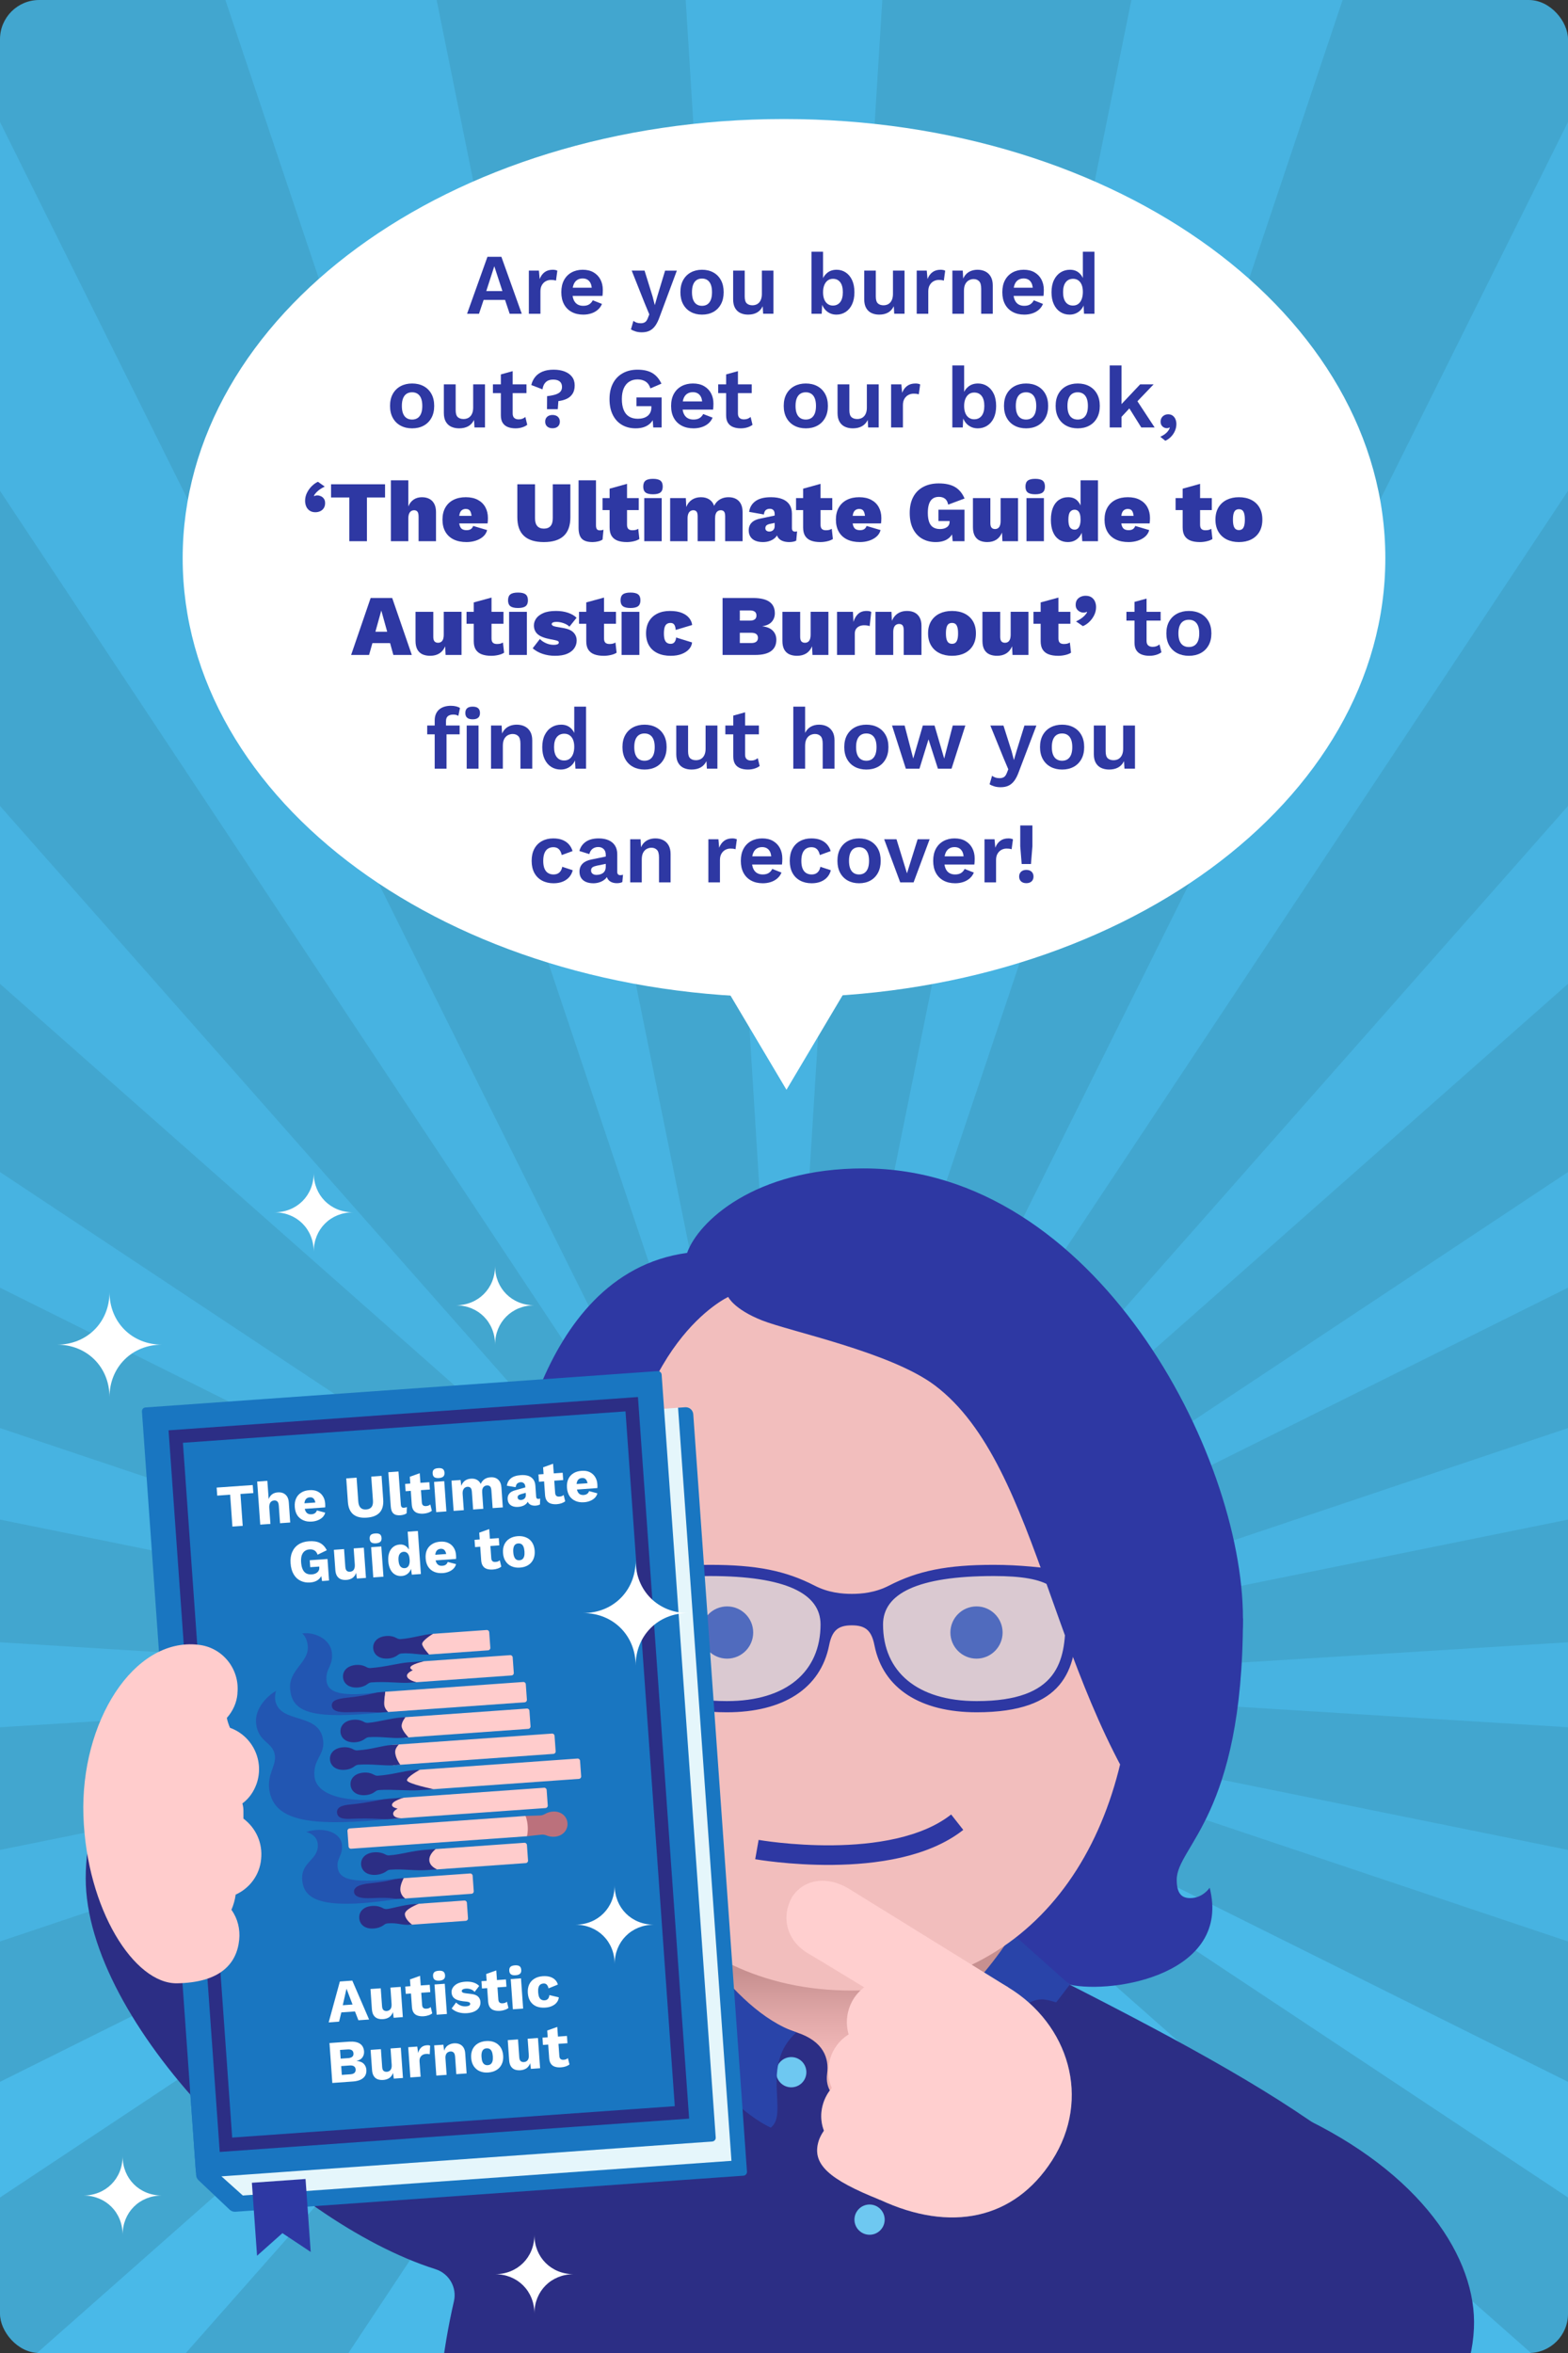 <?xml version="1.0" encoding="UTF-8"?>
<svg xmlns="http://www.w3.org/2000/svg" xmlns:xlink="http://www.w3.org/1999/xlink" viewBox="0 0 400 600">
  <rect x="0" y="0" width="400" height="600" fill="#333333" stroke="none"/>
  <defs>
    <clipPath id="clippath">
      <rect x="448.493" y="-629.644" width="400" height="600" rx="10" ry="10" style="fill: none;"/>
    </clipPath>
    <clipPath id="clippath-1">
      <rect x="894.383" y="-629.644" width="400" height="600" rx="10" ry="10" style="fill: none;"/>
    </clipPath>
    <clipPath id="clippath-2">
      <rect x="0" width="400" height="600" rx="10" ry="10" style="fill: none;"/>
    </clipPath>
    <linearGradient id="linear-gradient" x1="10712.775" y1="543.896" x2="10712.775" y2="502.92" gradientTransform="translate(10930.069) rotate(-180) scale(1 -1)" gradientUnits="userSpaceOnUse">
      <stop offset=".525" stop-color="#efb6b6"/>
      <stop offset=".733" stop-color="#e0a7a7"/>
      <stop offset="1" stop-color="#c79090"/>
    </linearGradient>
  </defs>
  <g id="Background">
    <rect x="0" width="400" height="600" rx="10" ry="10" style="fill: #42a6cf;"/>
    <g style="clip-path: url(#clippath);">
      <g>
        <rect x="150.003" y="-8.368" width="57.43" height="30.127" style="fill: #2e38a2;"/>
        <rect x="-196.049" y="-19.665" width="398.978" height="22.595" style="fill: #2e38a2;"/>
        <rect x="154.507" y="-19.665" width="398.978" height="22.595" style="fill: #2e38a2;"/>
      </g>
    </g>
    <g style="clip-path: url(#clippath-1);">
      <g>
        <rect x="255.553" y="-8.368" width="57.43" height="30.127" style="fill: #2e38a2;"/>
        <rect x="249.841" y="-19.665" width="398.978" height="22.595" style="fill: #2e38a2;"/>
      </g>
    </g>
  </g>
  <g id="Design">
    <g style="clip-path: url(#clippath-2);">
      <g>
        <g>
          <g style="opacity: .7;">
            <polygon points="227.937 -46.087 172.063 -46.087 198.49 379.88 201.51 379.88 227.937 -46.087" style="fill: #49b9e8;"/>
          </g>
          <polygon points="172.063 905.294 227.937 905.294 201.51 479.327 198.49 479.327 172.063 905.294" style="fill: #49b9e8;"/>
        </g>
        <g>
          <g style="opacity: .7;">
            <polygon points="103.867 -37.109 49.897 -22.648 185.672 381.965 188.589 381.184 103.867 -37.109" style="fill: #49b9e8;"/>
          </g>
          <polygon points="296.133 896.316 350.103 881.855 214.328 477.242 211.411 478.024 296.133 896.316" style="fill: #49b9e8;"/>
        </g>
        <g>
          <g style="opacity: .7;">
            <polygon points="-13.651 3.675 -62.039 31.612 173.83 387.297 176.446 385.787 -13.651 3.675" style="fill: #49b9e8;"/>
          </g>
          <polygon points="413.651 855.532 462.039 827.596 226.17 471.911 223.554 473.421 413.651 855.532" style="fill: #49b9e8;"/>
        </g>
        <g>
          <g style="opacity: .7;">
            <polygon points="-155.723 29.198 -156.118 112.994 163.772 395.512 165.908 393.376 -155.723 29.198" style="fill: #49b9e8;"/>
          </g>
          <polygon points="516.61 785.722 556.118 746.214 236.228 463.696 234.092 465.831 516.61 785.722" style="fill: #49b9e8;"/>
        </g>
        <g>
          <g style="opacity: .7;">
            <polygon points="-197.992 167.565 -225.929 215.952 156.183 406.05 157.693 403.434 -197.992 167.565" style="fill: #49b9e8;"/>
          </g>
          <polygon points="597.992 691.643 625.929 643.255 243.817 453.158 242.307 455.773 597.992 691.643" style="fill: #49b9e8;"/>
        </g>
        <g>
          <g style="opacity: .7;">
            <polygon points="-252.251 279.501 -266.712 333.471 151.58 418.193 152.362 415.276 -252.251 279.501" style="fill: #49b9e8;"/>
          </g>
          <polygon points="652.251 579.706 666.712 525.737 248.42 441.015 247.638 443.932 652.251 579.706" style="fill: #49b9e8; opacity: .7;"/>
        </g>
        <g>
          <polygon points="-275.691 401.667 -275.691 457.541 150.277 431.114 150.277 428.094 -275.691 401.667" style="fill: #49b9e8; opacity: .7;"/>
          <g style="opacity: .7;">
            <polygon points="675.691 457.541 675.691 401.667 249.723 428.094 249.723 431.114 675.691 457.541" style="fill: #49b9e8;"/>
          </g>
        </g>
        <g>
          <polygon points="-266.712 525.737 -252.251 579.706 152.362 443.932 151.58 441.015 -266.712 525.737" style="fill: #49b9e8; opacity: .7;"/>
          <g style="opacity: .7;">
            <polygon points="666.712 333.471 652.251 279.501 247.638 415.276 248.42 418.193 666.712 333.471" style="fill: #49b9e8;"/>
          </g>
        </g>
        <g>
          <polygon points="-225.929 643.255 -197.992 691.643 157.693 455.773 156.183 453.158 -225.929 643.255" style="fill: #49b9e8;"/>
          <g style="opacity: .7;">
            <polygon points="625.929 215.952 597.992 167.565 242.307 403.434 243.817 406.05 625.929 215.952" style="fill: #49b9e8;"/>
          </g>
        </g>
        <g>
          <polygon points="-156.118 746.214 -116.61 785.722 165.908 465.831 163.772 463.696 -156.118 746.214" style="fill: #49b9e8;"/>
          <g style="opacity: .7;">
            <polygon points="556.118 112.994 555.723 29.198 234.092 393.376 236.228 395.512 556.118 112.994" style="fill: #49b9e8;"/>
          </g>
        </g>
        <g>
          <polygon points="-62.039 827.596 -13.651 855.532 176.446 473.421 173.83 471.911 -62.039 827.596" style="fill: #49b9e8;"/>
          <polygon points="462.039 31.612 413.651 3.675 223.554 385.787 226.17 387.297 462.039 31.612" style="fill: #49b9e8; opacity: .7;"/>
        </g>
        <g>
          <polygon points="49.897 881.855 103.867 896.316 188.589 478.024 185.672 477.242 49.897 881.855" style="fill: #49b9e8;"/>
          <g style="opacity: .7;">
            <polygon points="350.103 -22.648 296.133 -37.109 211.411 381.184 214.328 381.965 350.103 -22.648" style="fill: #49b9e8;"/>
          </g>
        </g>
      </g>
      <path d="M371.246,591.538c0-31.791-39.064-55.247-98.353-85.456-24.77-12.621-111.199,0-111.199,0-17.369,12.208-61.798-98.403-75.029-98.403-21.968,0-64.802,32.656-64.802,71.248,0,36.822,50.791,87.518,89.24,99.704,3.446,1.092,5.509,4.645,4.697,8.167-2.949,12.802-4.486,26.49-4.486,40.846l259.932-36.105Z" style="fill: #2c2e85;"/>
      <g>
        <path d="M217.296,441.772c-34.859,0-43.829,54.16-43.829,63.171,0,17.073,35.844,39.622,48.363,39.622,12.52,0,39.291-22.549,39.291-39.622,0-9.011-8.967-63.171-43.825-63.171Z" style="fill: url(#linear-gradient);"/>
        <path d="M231.419,518.23c-5.778,1.951-5.332,6.664-4.811,10.541,1.08,8.025-3.308,8.705-4.78,15.794-1.472-7.09-11.906-7.769-10.826-15.794.521-3.877-.853-8.293-7.834-10.541l-16.761-5.863,6.921,20.792,13.44,18.68h21.051l13.441-18.68,6.921-20.792-16.761,5.863Z" style="fill: #2c2e85;"/>
        <circle cx="201.851" cy="528.399" r="3.856" style="fill: #6ec8f1;"/>
        <path d="M203.168,518.231c-9.405,8.412-1.839,20.748-6.549,24.305-8.962-4.249-19.688-16.433-34.925-36.453,0,0,9.394-9.28,10.709-19.324-.35-.782,13.558,25.782,30.766,31.473Z" style="fill: #2944a9;"/>
        <path d="M231.42,518.231c9.405,8.412,1.839,20.748,6.549,24.305,8.962-4.249,19.686-16.433,34.923-36.453,0,0-9.392-9.28-10.707-19.324.35-.782-13.558,25.782-30.766,31.473Z" style="fill: #2944a9;"/>
        <circle cx="221.828" cy="565.994" r="3.856" style="fill: #6ec8f1;"/>
        <g>
          <path d="M126.011,481.355s1.703,2.652,4.984,2.652c2.382,0,3.422-1.46,3.422-4.678,0-8.522-12.831-16.3-12.831-41.92l95.958,19.008-55.849,49.666c-11.435,2.431-41.225-2.812-35.683-24.727Z" style="fill: #2e38a3;"/>
          <path d="M308.59,481.355s-1.703,2.652-4.984,2.652c-2.382,0-3.422-1.46-3.422-4.678,0-8.522,16.893-16.193,16.893-66.681l-100.02,43.769,55.834,49.666c11.435,2.431,41.24-2.812,35.698-24.727Z" style="fill: #2e38a3;"/>
          <path d="M289.002,407.973c0-49.448-25.845-91.043-71.709-91.043-47.879,0-71.707,41.595-71.707,91.043v13.103c0,49.444,25.843,86.506,71.707,86.506s71.709-37.062,71.709-86.506v-13.103Z" style="fill: #f2bebd;"/>
          <g>
            <path d="M255.766,416.284c0,3.675-2.984,6.66-6.66,6.66-3.68,0-6.66-2.985-6.66-6.66,0-3.675,2.98-6.66,6.66-6.66,3.676,0,6.66,2.985,6.66,6.66" style="fill: #2e38a3;"/>
            <path d="M192.141,416.284c0,3.675-2.98,6.66-6.658,6.66-3.678,0-6.662-2.985-6.662-6.66,0-3.675,2.984-6.66,6.662-6.66,3.678,0,6.658,2.985,6.658,6.66" style="fill: #2e38a3;"/>
          </g>
          <g>
            <g style="opacity: .3;">
              <path d="M249.156,434.526c-15.433,0-24.646-7.59-24.646-20.301,0-8.695,9.762-13.104,29.016-13.104,14.047,0,19.025,3.097,19.025,11.834,0,10.437-1.808,21.57-23.396,21.57ZM185.431,434.526c-21.588,0-23.396-11.133-23.396-21.57,0-8.738,4.978-11.834,19.025-11.834,19.254,0,29.016,4.409,29.016,13.104,0,12.711-9.213,20.301-24.646,20.301Z" style="fill: #a2e4ff;"/>
            </g>
            <path d="M278.569,401.857s-11.885-2.832-25.042-2.832c-11.965,0-19.384,1.509-26.757,5.304-3.542,1.823-7.029,2.101-9.476,2.101-2.446,0-5.934-.278-9.476-2.101-7.373-3.795-14.791-5.304-26.757-5.304-13.158,0-25.042,2.832-25.042,2.832l-.905,6.136c2.836.573,4.828,2.259,4.828,5.291,0,12.611,3.285,23.338,25.489,23.338,14.316,0,23.89-6.022,26.081-17.084.739-3.731,2.247-5.088,5.782-5.089,3.534 0,5.043,1.357,5.782,5.089,2.191,11.062,11.765,17.084,26.081,17.084,22.205,0,25.49-10.727,25.49-23.338,0-3.032,1.992-4.718,4.828-5.291l-.905-6.136ZM185.431,433.77c-20.893,0-22.64-10.283-22.64-20.814,0-7.813,3.902-11.079,18.27-11.079,19.544,0,28.26,4.525,28.26,12.349,0,12.026-8.707,19.544-23.89,19.544ZM249.156,433.77c-15.183,0-23.89-7.519-23.89-19.544,0-7.824,8.716-12.349,28.26-12.349,14.369,0,18.27,3.266,18.27,11.079,0,10.532-1.748,20.814-22.641,20.814Z" style="fill: #2e38a3;"/>
          </g>
          <path d="M220.316,297.935c-27.919,0-42.251,13.672-45.034,21.548-39.651,5.347-45.054,63.475-45.054,63.475-14.346,21.599-13.738,57.321-13.738,57.321,1.281-1.511,5.094-2.87,5.094-2.87,1.517,41.706,45.202,35.163,43.197,35.45-4.992-3.881-13.012-13.667-13.012-32.455,0-16.266,5.054-29.327,6.139-50.23,2.486-47.868,27.86-59.462,27.86-59.462,0,0,1.437,3.136,8.635,5.982,7.198,2.845,32.853,8.111,44.081,16.57,27.416,20.655,29.639,78.69,60.079,116.379,0,0,18.515-35.394,18.515-56.994,0-41.752-37.659-114.713-96.762-114.713Z" style="fill: #2e38a3;"/>
        </g>
      </g>
      <g>
        <path d="M358.027,626.103c-61.373-10.936-112.947-45.301-124.052-54.777-4.822-4.115-10.02-5.986-8.044-10.388l27.178-39.082c1.939-4.318,7.259-12.006,12.693-12.03,6.877-.03,43.507,19.4,65.292,29.539,31.397,14.613,45.729,36.489,44.908,54.344-.969,21.104-17.976,32.394-17.976,32.394Z" style="fill: #2c2e85;"/>
        <g>
          <path d="M268.397,550.884c-9.737,15.184-25.98,18.378-43.851,10.082-15.476-7.186-12.56-23.197-4.085-39.051,8.462-15.834,22.384-23.86,36.767-15.127,15.392,9.344,21.265,28.352,11.169,44.096Z" style="fill: #fcc;"/>
          <path d="M257.228,506.788s-38.201-23.657-40.688-25.175c-5.565-3.393-11.64-2.44-14.533,2.217-2.758,5.024-1.418,11.132,4.428,14.444,2.535,1.435,37.776,22.972,37.776,22.972l13.017-14.459Z" style="fill: #fcc;"/>
          <path d="M216.508,512.466c-1.744,5.899,1.594,12.039,7.345,13.704,5.638,1.632,11.518-1.656,13.238-7.335,1.726-5.7-1.34-11.809-6.953-13.659-5.727-1.888-11.878,1.37-13.629,7.291Z" style="fill: #fcc;"/>
          <path d="M211.751,525.018c-1.731,5.861,1.644,11.866,7.428,13.404,5.67,1.508,11.566-1.85,13.274-7.494,1.714-5.664-1.389-11.644-7.035-13.368-5.76-1.759-11.929,1.575-13.666,7.458Z" style="fill: #fcc;"/>
          <path d="M209.949,536.535c-1.717,5.804,1.655,11.664,7.422,13.082,5.655,1.391,11.528-2.019,13.222-7.61,1.7-5.611-1.401-11.45-7.033-13.053-5.744-1.634-11.887,1.755-13.611,7.581Z" style="fill: #fcc;"/>
          <path d="M208.805,546.066c-1.706,5.754,2.595,9.682,15.74,14.899,0,0,6.197-6.13,7.88-11.66,1.689-5.549-1.369-11.269-6.932-12.784-5.674-1.545-14.976,3.769-16.688,9.544Z" style="fill: #fcc;"/>
        </g>
        <g style="opacity: .2;">
          <g>
            <path d="M268.397,550.884c-9.737,15.184-25.98,18.378-43.851,10.082-15.476-7.186-12.56-23.197-4.085-39.051,8.462-15.834,22.384-23.86,36.767-15.127,15.392,9.344,21.265,28.352,11.169,44.096Z" style="fill: #ffdada;"/>
            <path d="M257.228,506.788s-38.201-23.657-40.688-25.175c-5.565-3.393-11.64-2.44-14.533,2.217-2.758,5.024-1.418,11.132,4.428,14.444,2.535,1.435,37.776,22.972,37.776,22.972l13.017-14.459Z" style="fill: #ffdada;"/>
            <path d="M216.508,512.466c-1.744,5.899,1.594,12.039,7.345,13.704,5.638,1.632,11.518-1.656,13.238-7.335,1.726-5.7-1.34-11.809-6.953-13.659-5.727-1.888-11.878,1.37-13.629,7.291Z" style="fill: #ffdada;"/>
            <path d="M211.751,525.018c-1.731,5.861,1.644,11.866,7.428,13.404,5.67,1.508,11.566-1.85,13.274-7.494,1.714-5.664-1.389-11.644-7.035-13.368-5.76-1.759-11.929,1.575-13.666,7.458Z" style="fill: #ffdada;"/>
            <path d="M209.949,536.535c-1.717,5.804,1.655,11.664,7.422,13.082,5.655,1.391,11.528-2.019,13.222-7.61,1.7-5.611-1.401-11.45-7.033-13.053-5.744-1.634-11.887,1.755-13.611,7.581Z" style="fill: #ffdada;"/>
            <path d="M208.805,546.066c-1.706,5.754,2.595,9.682,15.74,14.899,0,0,6.197-6.13,7.88-11.66,1.689-5.549-1.369-11.269-6.932-12.784-5.674-1.545-14.976,3.769-16.688,9.544Z" style="fill: #ffdada;"/>
          </g>
        </g>
      </g>
      <g>
        <path d="M73.68,540.063s1.381.512,2.778.279c-.624,3.215,1.177,5.299,1.177,5.299,0,0,2.718-.771,3.966-3.706.904.981,2.45,1.34,2.45,1.34,0,0,.808-.851,1.147-2.417,1.077-4.979-3.318-8.923-3.318-8.923,0,0-5.854.769-7.78,5.485-.606,1.483-.42,2.642-.42,2.642Z" style="fill: #ecb4b0;"/>
        <g>
          <path d="M89.751,539.17s1.133-.94,1.631-2.267c2.473,2.148,5.178,1.631,5.178,1.631,0,0,.691-2.739-1.227-5.288,1.301-.292,2.385-1.451,2.385-1.451,0,0-.333-1.126-1.52-2.202-3.773-3.423-9.386-1.588-9.386-1.588,0,0-2.261,5.455.86,9.48.982,1.266,2.078,1.685,2.078,1.685Z" style="fill: #ecb4b0;"/>
          <path d="M71.298,533.455s-.404-1.416-.064-2.791c-3.254.374-5.193-1.581-5.193-1.581,0,0,.978-2.65,4.001-3.669-.908-.977-1.147-2.546-1.147-2.546,0,0,.911-.74,2.498-.957,5.047-.691,8.641,3.995,8.641,3.995,0,0-1.218,5.778-6.069,7.334-1.525.489-2.667.215-2.667.215Z" style="fill: #ecb4b0;"/>
        </g>
      </g>
      <g>
        <path d="M189.655,554.788l-129.606,9.193c-.54.038-1.072-.152-1.465-.524l-7.957-7.53c-.351-.332-.565-.785-.599-1.267l-1.554-21.904,124.502-173.791,1.812-.129c1.065-.076,1.989.726,2.065,1.791l13.699,193.128c.038.532-.363.995-.896,1.032Z" style="fill: #1976c1;"/>
        <polygon points="186.596 550.998 61.944 559.84 56.496 554.955 43.246 368.167 172.975 358.965 186.596 550.998" style="fill: #e5f6fb;"/>
        <polygon points="79.264 574.231 72.045 569.441 65.575 575.202 64.255 556.594 77.944 555.623 79.264 574.231" style="fill: #2e38a3;"/>
        <path d="M43.912,354.009h130.975c.533,0,.966.433.966.966v195.013c0,.533-.433.966-.966.966H44.879c-1.067,0-1.933-.866-1.933-1.933v-194.047c0-.533.433-.966.966-.966Z" transform="translate(-31.741 8.875) rotate(-4.057)" style="fill: #1976c1;"/>
        <path d="M159.569,359.894l12.567,177.168-112.905,8.008-12.567-177.168,112.905-8.008M162.746,356.232l-119.744,8.493,13.052,184.007,119.744-8.493-13.052-184.007h0Z" style="fill: #2c2e85;"/>
        <g>
          <path d="M99.632,463.846c-17.802,1.624-29.062,1.424-30.819-6.807-.914-4.284,1.525-6.463,1.336-9.128-.272-3.833-4.462-3.459-4.836-8.732-.228-3.219,2.329-6.417,5.125-8.025,0,0-.527,1.336-.127,2.825,1.537,5.725,11.61,2.575,12.15,10.176.243,3.43-2.552,4.47-2.255,8.65.346,4.877,7.613,7.121,19.33,5.842l.097,5.2Z" style="fill: #2256b2;"/>
          <path d="M101.36,484.245c-19.603,2.982-23.918.058-24.273-4.952-.324-4.573,4.266-5.04,3.985-8.999-.185-2.602-2.96-3.15-2.96-3.15,4.367-1.398,8.888.018,9.125,3.352.191,2.687-1.278,3.237-1.125,5.395.222,3.135,2.926,4.506,14.881,3.174l.368,5.18Z" style="fill: #2256b2;"/>
          <g>
            <path d="M134.43,468.233l-44.856,3.182c-.338.024-.63-.23-.654-.568l-.281-3.958c-.024-.337.23-.63.568-.654l44.856-3.182,2.261,2.727-1.894,2.453Z" style="fill: #fcc;"/>
            <path d="M141.02,461.938c-.722.051-1.412.277-2.0.622-.38.224-.806.359-1.247.374l-3.712.119s.44.936.555,2.564c.116,1.628-.188,2.617-.188,2.617l3.691-.406c.439-.047.879.026,1.287.194.631.26,1.345.385,2.067.334,2.074-.147,3.422-1.686,3.296-3.458-.126-1.772-1.677-3.106-3.751-2.958" style="fill: #bb717c;"/>
          </g>
          <g>
            <path d="M110.983,471.513l22.785-1.616c.337-.024.63.23.654.568l.281,3.958c.024.337-.23.63-.567.654l-22.785,1.616-4.538-2.281,4.171-2.899Z" style="fill: #fcc;"/>
            <path d="M99.322,473.103c-.32.023-.646-.023-.926-.182-.778-.44-1.806-.671-2.915-.593-2.287.162-3.474,1.539-3.361,3.126.113,1.587,1.482,2.783,3.769,2.62,1.111-.079,2.098-.455,2.807-1.002.257-.198.575-.29.899-.313,3.503-.248,5.948.346,9.652.083l-0-0.0 0.0 0,2.273-.161s-1.883-.682-1.996-2.279c-.116-1.642,1.629-2.902,1.629-2.902l-2.273.161-0.0 0-0-0c-3.976.282-6.325,1.211-9.556,1.44Z" style="fill: #2c2e85;"/>
          </g>
          <g>
            <path d="M103.026,458.399l35.771-2.537c.338-.024.63.23.654.568l.281,3.958c.024.337-.23.63-.568.654l-37.583,2.666c-4.811.341-1.863-2.471-1.863-2.471,0,0-.601-2.56,3.307-2.838" style="fill: #fcc;"/>
            <path d="M89.309,463.785c6.427-.277,7.965.228,10.322.06l-0-0.0 0.0 0,2.738-.194s-1.996-.011-2.075-1.13c-.055-.782,1.157-1.332,1.157-1.332,0,0-1.41-.248-1.457-.909-.075-1.055,3.03-1.882,3.03-1.882l-3.761.267-0.0 0-0-.001c-2.63.187-4.203.9-10.224,1.512-1.215.123-3.181.42-3.067,2.034.114,1.611,2.113,1.627,3.336,1.574Z" style="fill: #2c2e85;"/>
          </g>
          <g>
            <path d="M99.935,444.951l40.879-2.9c.338-.024.63.23.654.568l.281,3.958c.024.337-.23.63-.568.654l-40.879,2.9-1.76-2.478,1.393-2.702Z" style="fill: #fcc;"/>
            <path d="M90.589,450.302c.257-.198.576-.29.899-.313,3.359-.238,6.457.31,8.814.143l-0-0,1.817-.129s-1.385-1.808-1.303-3.406c.046-.906.936-1.774.936-1.774l-1.817.129-0.0 0c-2.63.187-4.872,1.108-8.719,1.381-.32.023-.646-.023-.926-.182-.778-.44-1.638-.683-2.747-.605-2.287.162-3.474,1.539-3.361,3.126.113,1.587,1.482,2.783,3.769,2.62,1.111-.079,1.93-.443,2.638-.99Z" style="fill: #2c2e85;"/>
          </g>
          <g>
            <path d="M98.224,436.601c-18.775,1.943-23.78.127-24.216-6.032-.341-4.802,4.801-6.654,4.51-10.749-.176-2.48-1.441-3.286-1.441-3.286,2.458-.486,7.315,1.005,7.608,5.134.236,3.334-1.625,3.671-1.403,6.803.29,4.095,6.255,3.899,13.903,3.018l1.039,5.112Z" style="fill: #2256b2;"/>
            <g>
              <path d="M98.246,431.393l35.231-2.499c.337-.024.63.23.654.568l.281,3.958c.024.337-.23.63-.568.654l-34.863,2.473-1.055-.75-.009-1.778.329-2.626Z" style="fill: #fcc;"/>
              <path d="M89.394,432.808c-2.495.271-4.865.482-4.747,2.153.118,1.663,2.514,1.715,5.025,1.623,5.178-.189,6.086.192,7.984.057h0l0-0,1.373-.097s-.927-.761-1.007-1.881c-.079-1.12.251-3.272.251-3.272l-.985.07-0.0 0-0-0c-2.118.15-3.049.818-7.895,1.347Z" style="fill: #2c2e85;"/>
            </g>
          </g>
          <g>
            <path d="M103.146,437.89l31.258-2.217c.337-.024.63.23.654.568l.281,3.958c.024.338-.23.63-.568.654l-31.52,2.236-3.309-2.368,3.204-2.831Z" style="fill: #fcc;"/>
            <path d="M90.626,444.269c1.111-.079,1.93-.443,2.639-.99.256-.198.575-.29.899-.313,2.972-.211,5.789.357,8.146.19l.754-.053,1.146-.081s-1.669-1.695-1.748-2.815c-.079-1.12.993-2.338.993-2.338l-.951.067-.193.014c-2.63.187-5.952,1.185-8.419,1.36-.32.023-.646-.024-.926-.182-.778-.44-1.638-.683-2.747-.605-2.287.162-3.474,1.539-3.361,3.126.113,1.587,1.482,2.783,3.769,2.621Z" style="fill: #2c2e85;"/>
          </g>
          <g>
            <path d="M108.058,423.616l22.074-1.566c.337-.024.63.23.654.568l.281,3.958c.024.337-.23.63-.567.654l-24.385,1.73-2.438-.345-.118-4.187,4.5-.812Z" style="fill: #fcc;"/>
            <path d="M91.271,430.298c1.111-.079,1.93-.443,2.638-.99.257-.198.576-.29.899-.313,3.822-.271,7.291.251,9.648.084l.168-.012,1.622-.115s-2.352-.498-2.432-1.619c-.055-.782,1.502-1.447,1.502-1.447,0,0-.626-.243-.653-.617-.062-.874,3.59-1.666,3.59-1.666l-3.997.284h0c-2.63.187-5.887,1.18-9.721,1.452-.32.023-.646-.023-.926-.182-.778-.44-1.638-.684-2.747-.605-2.287.162-3.474,1.54-3.361,3.127.113,1.587,1.482,2.783,3.769,2.62Z" style="fill: #2c2e85;"/>
          </g>
          <g>
            <path d="M110.443,416.614l13.705-.972c.337-.024.63.23.654.568l.281,3.958c.024.338-.23.63-.568.654l-15.044,1.067-7.242-2.345,8.213-2.93Z" style="fill: #fcc;"/>
            <path d="M98.976,422.918c1.111-.079,1.93-.443,2.638-.99.257-.198.576-.29.899-.313,2.573-.183,4.602.442,6.959.274,0,0-1.655-1.756-1.781-2.637-.126-.881,2.752-2.638,2.752-2.638-2.63.187-5.294,1.138-8.202,1.344-.32.023-.646-.024-.926-.182-.778-.44-1.638-.683-2.747-.605-2.287.162-3.474,1.539-3.361,3.126.113,1.587,1.482,2.783,3.769,2.62Z" style="fill: #2c2e85;"/>
          </g>
          <g>
            <path d="M107.121,451.275l40.199-2.851c.338-.024.631.23.655.568l.281,3.958c.024.337-.23.63-.568.654l-37.46,2.657c-4.567.324-7.547-2.372-7.547-2.372,0,0,2.423-2.471,4.441-2.614" style="fill: #fcc;"/>
            <path d="M103.828,453.966c-.063-.887,3.292-2.691,3.292-2.691l-1.541.109c-2.63.187-5.416,1.147-9.121,1.409-.32.023-.646-.023-.926-.182-.778-.44-1.638-.683-2.747-.605-2.287.162-3.474,1.539-3.361,3.126.113,1.587,1.482,2.783,3.769,2.621,1.111-.079,1.93-.443,2.638-.99.257-.198.575-.29.899-.313,3.154-.224,7.63.227,9.987.06l3.931-.279s-6.758-1.376-6.821-2.264Z" style="fill: #2c2e85;"/>
          </g>
          <g>
            <path d="M102.982,478.923l16.936-1.201c.338-.024.63.23.654.568l.281,3.958c.024.337-.23.63-.568.654l-16.936,1.201-3.413-2.361,3.046-2.819Z" style="fill: #fcc;"/>
            <path d="M102.324,484.176l-.193.014,1.219-.086s-1.216-.757-1.229-2.358c-.01-1.26.862-2.822.862-2.822l-1.99.141,1.349-.096c-2.63.187-2.019.661-8.041,1.272-1.439.147-4.106.563-3.991,2.184.115,1.619,2.824,1.653,4.272,1.592,6.427-.278,5.385.326,7.742.159Z" style="fill: #2c2e85;"/>
          </g>
          <g>
            <path d="M106.854,485.447l11.596-.823c.338-.024.631.23.655.568l.281,3.958c.024.337-.23.63-.568.654l-13.675.97c-2.958.21-2.268-2.442-2.268-2.442,0,0-.247-2.586,3.979-2.886" style="fill: #fcc;"/>
            <path d="M106.854,485.447l-1.173.083h0c-2.889.205-5.813,1.175-6.997,1.259-.32.023-.646-.024-.926-.182-.778-.44-1.722-.678-2.831-.599-2.287.162-3.39,1.534-3.277,3.121.113,1.587,1.398,2.788,3.685,2.626,1.111-.079,2.014-.449,2.723-.996.257-.198.575-.29.899-.313,2.711-.192,3.349.53,5.965.345h0l.222-.016s-1.755-1.184-1.858-2.642c-.094-1.323,3.57-2.686,3.57-2.686Z" style="fill: #2c2e85;"/>
          </g>
        </g>
        <g>
          <rect x="53.378" y="502.893" width="121.445" height="31.718" transform="translate(-36.419 9.373) rotate(-4.057)" style="fill: none;"/>
          <path d="M94.161,514.967l-2.731.185-.876-2.246-3.483.247-.567,2.35-2.659.196,2.854-10.428,3.174-.227,4.287,9.924ZM87.442,511.319l2.494-.175-1.546-4.039-.948,4.215Z" style="fill: #fff;"/>
          <path d="M97.716,514.864c-.515.041-.989-.021-1.391-.165-.412-.155-.742-.412-1-.804-.258-.381-.402-.907-.453-1.556l-.361-5.152,2.617-.185.33,4.534c.031.495.155.835.361,1.01.206.185.495.268.855.247.185-.021.361-.062.515-.144.165-.072.299-.185.412-.34.113-.144.196-.33.247-.556s.062-.495.041-.793l-.289-4.132,2.617-.185.546,7.708-2.339.175-.185-1.443c-.206.567-.526.989-.948,1.288-.422.278-.938.453-1.577.495Z" style="fill: #fff;"/>
          <path d="M109.628,506.115l.134,1.865-6.245.443-.134-1.865,6.245-.443ZM107.155,503.827l.526,7.419c.031.371.134.639.33.773.196.155.443.206.763.185.247-.01.453-.052.639-.124.175-.062.33-.175.464-.299l.392,1.618c-.247.196-.556.361-.948.484-.371.134-.773.216-1.185.247-.587.041-1.103-.01-1.535-.144-.433-.124-.783-.361-1.041-.711s-.412-.814-.464-1.412l-.515-7.121,2.576-.917Z" style="fill: #fff;"/>
          <path d="M112.091,505.054c-.536.041-.927-.041-1.185-.227-.258-.175-.402-.484-.433-.917-.031-.453.072-.773.299-1.0.227-.216.608-.34,1.144-.381.515-.041.917.041,1.175.216.258.185.412.505.443.938s-.072.763-.309.979c-.237.227-.608.35-1.134.392ZM113.462,505.847l.546,7.708-2.617.185-.546-7.708,2.617-.185Z" style="fill: #fff;"/>
          <path d="M119.129,513.349c-.773.052-1.494-.021-2.174-.216-.68-.206-1.267-.536-1.742-.979l1.134-1.535c.289.309.66.556,1.092.752s.917.268,1.443.237c.319-.031.587-.082.783-.196.206-.093.299-.258.278-.464-.01-.144-.062-.258-.175-.33-.113-.082-.319-.155-.639-.206l-1.072-.113c-.989-.134-1.7-.371-2.143-.732-.443-.35-.68-.845-.721-1.474-.031-.422.072-.835.309-1.226.237-.402.618-.742,1.134-1.03.526-.278,1.195-.453,2.02-.515.773-.052,1.474.01,2.092.196.608.185,1.103.484,1.494.886l-1.164,1.515c-.258-.299-.598-.526-1-.67-.412-.144-.814-.196-1.216-.165-.227.01-.422.052-.598.113-.165.052-.289.134-.361.216-.082.103-.113.196-.103.309.01.134.082.258.216.34.134.093.381.155.732.206l1.422.175c.804.093,1.391.299,1.772.66.371.35.587.804.618,1.35.041.484-.062.948-.299,1.371-.247.433-.618.773-1.134,1.03-.526.278-1.195.433-1.999.495Z" style="fill: #fff;"/>
          <path d="M129.063,504.745l.134,1.865-6.245.443-.134-1.865,6.245-.443ZM126.6,502.447l.526,7.419c.031.371.134.639.33.783.185.144.443.206.763.175.247-.01.453-.052.639-.124.175-.062.33-.165.464-.289l.381,1.608c-.237.196-.546.361-.938.484-.381.134-.773.216-1.185.247-.587.041-1.103-.01-1.535-.144-.443-.124-.783-.361-1.041-.711-.258-.34-.412-.814-.474-1.412l-.505-7.121,2.576-.917Z" style="fill: #fff;"/>
          <path d="M131.536,503.673c-.536.041-.927-.031-1.185-.227-.258-.175-.402-.484-.433-.917-.031-.443.072-.773.299-1.0.227-.216.598-.34,1.134-.381.526-.031.927.041,1.185.216.258.196.402.505.433.948.031.433-.062.752-.299.969-.227.227-.608.361-1.134.392ZM132.907,504.466l.546,7.708-2.617.185-.546-7.708,2.617-.185Z" style="fill: #fff;"/>
          <path d="M138.42,503.92c.773-.052,1.443.01,1.979.196s.958.443,1.278.793c.319.34.526.721.629,1.144l-2.37.969c-.103-.433-.258-.752-.464-.958-.196-.216-.484-.309-.845-.278-.33.021-.598.124-.804.278-.216.175-.371.422-.453.752-.093.33-.113.752-.082,1.247.041.505.124.917.268,1.216.144.309.34.526.577.639.237.124.505.175.814.155.258-.021.474-.082.629-.196.165-.103.289-.258.392-.453s.155-.422.175-.69l2.411.577c-.041.464-.206.886-.495,1.257-.289.392-.68.69-1.185.927-.495.247-1.092.392-1.772.433-.845.062-1.597-.041-2.246-.299-.649-.268-1.164-.701-1.546-1.267-.381-.587-.598-1.298-.66-2.143-.062-.835.062-1.566.35-2.195.299-.629.742-1.123,1.34-1.474.587-.371,1.278-.567,2.082-.629Z" style="fill: #fff;"/>
          <path d="M84.773,531.146l-.721-10.181,4.946-.35c1.257-.082,2.195.093,2.824.515.639.422.979,1.082,1.051,1.958.031.577-.103,1.092-.412,1.535-.309.433-.814.742-1.505.907v.01c.783.041,1.391.278,1.814.69.412.412.649.927.69,1.535.062.876-.196,1.577-.783,2.092-.587.526-1.494.835-2.731.917l-5.173.371ZM86.906,524.942l1.927-.134c.938-.072,1.391-.474,1.34-1.216-.062-.732-.556-1.072-1.505-1l-1.927.134.165,2.216ZM87.195,529.085l2.174-.155c.484-.031.835-.155,1.061-.361.216-.216.319-.515.289-.886-.021-.35-.155-.608-.412-.783-.247-.175-.618-.247-1.092-.216l-2.174.155.155,2.246Z" style="fill: #fff;"/>
          <path d="M97.757,530.373c-.526.041-.989-.021-1.401-.165-.412-.155-.742-.422-1-.814-.247-.381-.402-.897-.443-1.546l-.371-5.142,2.628-.185.319,4.524c.031.495.144.824.361,1.01.206.175.495.258.855.237.185-.01.361-.062.515-.144.165-.072.299-.185.412-.34.113-.134.196-.33.247-.556s.062-.484.041-.773l-.289-4.132,2.617-.185.546,7.708-2.339.165-.185-1.453c-.206.567-.515.989-.948,1.298-.422.289-.948.453-1.566.495Z" style="fill: #fff;"/>
          <path d="M104.682,529.734l-.546-7.708,2.308-.165.227,1.649c.155-.587.412-1.061.783-1.412.361-.34.835-.526,1.432-.567.196-.01.371-.021.505,0,.144.031.247.062.34.103l-.103,2.174c-.113-.031-.247-.052-.402-.062-.165-.021-.361-.021-.587,0-.309.021-.598.103-.855.258-.247.144-.443.371-.587.639-.144.278-.196.618-.175,1.02l.278,3.885-2.617.185Z" style="fill: #fff;"/>
          <path d="M111.308,529.26l-.546-7.708,2.35-.165.319,2.638-.309-.278c.062-.567.216-1.041.453-1.432.227-.392.536-.69.917-.886.392-.227.824-.35,1.319-.392.536-.031,1.01.031,1.422.216.412.165.732.443.989.824.258.392.412.886.453,1.494l.361,5.142-2.628.185-.309-4.441c-.041-.536-.175-.897-.392-1.092-.216-.185-.484-.278-.804-.247-.247.01-.474.093-.68.216-.216.144-.371.34-.474.608s-.144.608-.103,1.041l.289,4.091-2.628.185Z" style="fill: #fff;"/>
          <path d="M123.983,520.459c.814-.062,1.546.041,2.174.309s1.144.701,1.535,1.267c.381.587.608,1.298.67,2.143.052.835-.062,1.566-.371,2.195-.299.629-.742,1.123-1.34,1.474-.577.361-1.288.567-2.102.629-.783.062-1.505-.052-2.143-.319-.639-.268-1.144-.701-1.535-1.267-.392-.587-.618-1.298-.67-2.133-.062-.845.062-1.577.361-2.216.309-.618.752-1.113,1.34-1.463.598-.361,1.288-.556,2.082-.618ZM124.117,522.314c-.299.021-.546.113-.752.268-.206.165-.361.412-.443.742-.093.33-.124.742-.082,1.247.031.495.113.897.247,1.206.144.309.319.526.546.66s.495.185.783.165c.309-.021.567-.113.773-.268.206-.175.361-.412.453-.742.082-.319.113-.732.082-1.226-.041-.505-.124-.917-.258-1.226-.144-.309-.319-.536-.546-.66-.227-.134-.495-.185-.804-.165Z" style="fill: #fff;"/>
          <path d="M132.732,527.9c-.526.031-.989-.021-1.401-.175-.402-.155-.742-.422-.989-.804-.258-.392-.412-.907-.453-1.556l-.361-5.142,2.617-.185.319,4.524c.031.495.155.824.361,1.01.216.185.495.268.855.237.185-.01.361-.052.526-.134.155-.082.299-.196.402-.34.113-.144.196-.34.247-.556.052-.237.072-.495.041-.783l-.289-4.132,2.628-.185.546,7.708-2.35.165-.175-1.443c-.216.556-.526.989-.948,1.288-.422.289-.948.453-1.577.505Z" style="fill: #fff;"/>
          <path d="M144.634,519.151l.124,1.855-6.245.443-.124-1.855,6.245-.443ZM142.161,516.853l.526,7.419c.021.371.134.629.33.773.185.155.443.206.763.185.247-.021.464-.052.639-.134.175-.062.33-.165.453-.289l.402,1.608c-.247.206-.556.371-.938.505-.392.134-.783.206-1.195.237-.587.041-1.092,0-1.535-.144-.443-.134-.783-.361-1.041-.721-.258-.34-.412-.804-.464-1.401l-.505-7.121,2.566-.917Z" style="fill: #fff;"/>
        </g>
        <g>
          <rect x="44.331" y="375.348" width="121.445" height="31.718" transform="translate(-27.417 8.414) rotate(-4.057)" style="fill: none;"/>
          <path d="M64.472,378.675l.155,2.051-3.287.227.577,8.131-2.628.185-.577-8.131-3.298.237-.144-2.051,9.202-.649Z" style="fill: #fff;"/>
          <path d="M66.389,388.774l-.783-10.985,2.597-.185.34,4.668c.185-.536.474-.938.876-1.237.402-.289.876-.443,1.422-.484.526-.041 1.0.021,1.401.196.412.185.732.464.989.845.247.392.402.886.443,1.494l.361,5.142-2.597.185-.309-4.41c-.041-.556-.165-.938-.371-1.134-.216-.196-.495-.289-.814-.268-.247.021-.474.093-.68.237-.206.134-.361.35-.453.618-.103.278-.144.639-.113,1.072l.289,4.06-2.597.185Z" style="fill: #fff;"/>
          <path d="M79.579,387.991c-.835.062-1.566-.041-2.205-.33-.639-.278-1.154-.701-1.525-1.257-.371-.577-.587-1.288-.649-2.133-.062-.855.052-1.587.35-2.205.278-.618.721-1.113,1.309-1.474.577-.361,1.257-.556,2.04-.608.804-.062,1.505.031,2.082.309s1.041.68,1.381,1.216c.34.515.536,1.134.587,1.855.01.185.021.392.021.556.01.185,0,.33-.01.453l-6.039.433-.103-1.422,4.905-.34-1.206.577c-.052-.618-.196-1.082-.433-1.391-.247-.319-.598-.464-1.051-.422-.33.021-.598.124-.814.289-.216.175-.381.422-.474.763-.093.33-.124.752-.082,1.267.031.505.134.917.289,1.216s.35.515.608.639.556.175.897.155c.392-.031.69-.134.917-.309.216-.165.371-.392.464-.68l2.123.567c-.103.433-.33.824-.66,1.164-.33.319-.732.577-1.195.763-.464.196-.979.309-1.525.35Z" style="fill: #fff;"/>
          <path d="M97.335,376.336l.422,6.039c.103,1.422-.196,2.535-.897,3.308-.711.773-1.803,1.206-3.287,1.309-1.484.113-2.628-.175-3.442-.824-.814-.67-1.278-1.721-1.381-3.153l-.422-6.028,2.638-.196.433,6.08c.052.721.247,1.257.587,1.597.33.34.814.484,1.432.443.629-.052,1.082-.258,1.371-.639s.402-.938.35-1.659l-.433-6.08,2.628-.196Z" style="fill: #fff;"/>
          <path d="M101.652,375.223l.598,8.357c.021.34.093.577.216.711s.319.196.587.175c.155-.01.278-.031.381-.052.103-.031.216-.072.361-.124l-.062,1.587c-.175.144-.402.247-.701.34-.289.082-.577.144-.855.165-.814.062-1.422-.082-1.814-.453-.402-.35-.618-.958-.68-1.824l-.618-8.697,2.587-.185Z" style="fill: #fff;"/>
          <path d="M109.525,377.954l.134,1.865-6.183.433-.134-1.865,6.183-.433ZM107.073,375.656l.536,7.419c.021.371.124.639.319.783.185.144.443.206.752.185.247-.021.464-.062.639-.134.165-.062.319-.165.453-.289l.392,1.608c-.237.206-.546.371-.927.505-.381.124-.773.206-1.175.237-.587.041-1.092-.01-1.535-.144-.433-.134-.773-.371-1.03-.721s-.402-.814-.453-1.412l-.505-7.121,2.535-.917Z" style="fill: #fff;"/>
          <path d="M111.967,376.892c-.526.031-.917-.041-1.175-.227s-.392-.495-.422-.927c-.031-.443.062-.773.289-.989s.598-.35,1.123-.381c.526-.041.917.031,1.175.216s.402.495.433.938c.031.433-.072.763-.299.979s-.608.35-1.123.392ZM113.328,377.686l.546,7.718-2.597.185-.546-7.718,2.597-.185Z" style="fill: #fff;"/>
          <path d="M115.718,385.27l-.546-7.718,2.319-.165.185,1.484c.206-.556.515-1.0.938-1.309s.927-.464,1.505-.505,1.082.031,1.515.268c.433.227.773.587,1.01,1.072.134-.35.33-.639.577-.886.237-.247.526-.443.855-.577.33-.144.67-.206,1.02-.227.515-.041.969.021,1.371.185.402.185.732.453.989.855.258.381.402.886.453,1.494l.361,5.142-2.597.175-.319-4.534c-.041-.495-.155-.835-.361-1.02-.196-.175-.453-.258-.773-.227-.247.01-.474.093-.68.237s-.35.35-.443.618c-.093.258-.124.587-.093.979l.289,4.122-2.597.185-.319-4.534c-.041-.495-.155-.845-.361-1.02-.206-.185-.464-.258-.773-.237-.237.01-.453.093-.66.227-.196.144-.34.35-.453.618-.093.278-.134.618-.103,1.041l.289,4.07-2.597.185Z" style="fill: #fff;"/>
          <path d="M133.999,379.057c-.021-.361-.144-.639-.361-.835-.206-.196-.484-.289-.824-.268-.33.031-.608.144-.845.319-.216.196-.361.505-.422.948l-2.236-.371c.093-.752.422-1.381 1-1.865s1.422-.752,2.535-.835c.742-.052,1.381.01,1.927.185.536.185.958.495,1.267.907.319.422.495.948.536,1.587l.196,2.813c.031.402.227.598.587.567.185-.01.319-.041.433-.093l-.041,1.505c-.299.165-.67.278-1.103.309-.392.031-.752-.021-1.061-.124-.319-.113-.577-.289-.763-.536-.196-.258-.299-.577-.33-.979v-.093l.268-.134c.031.443-.072.824-.299,1.144-.237.319-.567.567-.969.742-.402.165-.824.268-1.267.299-.526.041-.979-.01-1.381-.144-.402-.144-.711-.35-.948-.66-.227-.299-.361-.68-.392-1.144-.041-.556.093-1.03.402-1.412.299-.402.804-.68,1.505-.876l2.844-.804.093,1.381-1.453.412c-.299.082-.515.196-.66.319-.134.134-.196.309-.185.546.021.227.113.392.289.495.165.103.361.144.587.134.165-.01.33-.062.484-.124.165-.062.289-.144.412-.268.113-.103.196-.258.258-.433.062-.165.082-.361.062-.587l-.144-2.03Z" style="fill: #fff;"/>
          <path d="M143.541,375.543l.134,1.865-6.183.433-.134-1.865,6.183-.433ZM141.089,373.245l.526,7.419c.031.371.134.639.33.783.185.144.443.206.752.175.247-.01.453-.052.629-.124.175-.062.33-.165.464-.289l.392,1.608c-.247.206-.556.371-.938.505-.371.124-.763.206-1.175.237-.577.041-1.092-.01-1.525-.144s-.783-.371-1.03-.721c-.258-.35-.412-.814-.464-1.412l-.505-7.121,2.545-.917Z" style="fill: #fff;"/>
          <path d="M149.013,383.065c-.835.062-1.566-.041-2.205-.33-.639-.278-1.154-.701-1.525-1.257-.371-.577-.587-1.288-.649-2.133-.052-.855.052-1.587.35-2.205.278-.618.721-1.113,1.309-1.474.577-.361,1.257-.556,2.04-.608.804-.062,1.505.031,2.082.309s1.041.68,1.381,1.216c.34.526.536,1.134.587,1.855.01.185.021.392.021.556.01.185,0,.33-.01.453l-6.039.433-.103-1.412,4.905-.35-1.206.577c-.052-.618-.196-1.082-.433-1.391-.247-.319-.598-.464-1.051-.422-.33.021-.598.124-.814.289-.216.175-.381.422-.474.763-.093.33-.124.752-.082,1.267.031.505.134.917.289,1.216s.35.515.608.639.556.175.907.155c.381-.031.68-.134.907-.309.216-.165.371-.392.464-.68l2.123.567c-.103.433-.33.824-.66,1.164-.33.319-.732.577-1.195.763-.464.196-.979.309-1.525.35Z" style="fill: #fff;"/>
          <path d="M79.095,403.53c-.897.062-1.711-.093-2.432-.443-.732-.35-1.309-.897-1.752-1.659-.443-.742-.711-1.69-.783-2.813-.082-1.103.052-2.04.412-2.854.35-.814.886-1.463,1.618-1.937.721-.474,1.608-.742,2.638-.814,1.134-.082,2.071.052,2.803.422s1.319.989,1.772,1.865l-2.36,1.144c-.165-.505-.422-.866-.783-1.082-.35-.216-.773-.309-1.278-.268-.495.031-.917.185-1.257.453-.33.268-.577.649-.732,1.113-.144.484-.196,1.072-.144,1.762.052.721.185,1.309.412,1.783.216.474.526.804.907,1.01.392.206.855.278,1.412.247.289-.021.567-.072.804-.165s.433-.206.608-.361c.185-.155.309-.34.392-.546.093-.216.124-.474.103-.763l-.01-.155-2.308.155-.124-1.772,4.534-.319.392,5.492-1.783.134-.371-2.391.453.34c-.165.711-.515,1.288-1.041,1.7-.526.422-1.226.66-2.102.721Z" style="fill: #fff;"/>
          <path d="M88.359,402.871c-.515.031-.979-.021-1.391-.175-.392-.155-.721-.422-.979-.804-.247-.392-.402-.907-.443-1.556l-.371-5.142,2.597-.185.319,4.534c.041.484.165.814.371 1.0.196.185.484.268.845.237.185-.01.35-.052.505-.134.165-.072.299-.185.412-.34.113-.144.185-.34.237-.546.052-.237.072-.495.052-.793l-.289-4.132,2.587-.185.546,7.708-2.319.165-.185-1.443c-.196.567-.515.989-.927,1.288-.422.289-.948.464-1.566.505Z" style="fill: #fff;"/>
          <path d="M95.912,393.535c-.526.031-.927-.041-1.185-.227-.247-.185-.392-.495-.422-.927-.031-.443.072-.773.289-.989.227-.206.608-.34,1.144-.371.515-.041.897.031,1.164.206.258.185.402.495.433.938.031.433-.072.763-.299.979-.237.216-.608.35-1.123.392ZM97.273,394.339l.546,7.708-2.597.185-.546-7.708,2.597-.185Z" style="fill: #fff;"/>
          <path d="M102.487,401.871c-.639.041-1.195-.072-1.69-.361-.505-.278-.897-.711-1.195-1.288-.309-.587-.484-1.278-.546-2.112-.062-.866.021-1.608.247-2.216.227-.618.577-1.103,1.03-1.453.464-.361,1.01-.546,1.649-.598.68-.052,1.257.134,1.711.526s.763.907.938,1.556l-.227.35-.402-5.699,2.597-.185.773,10.975-2.319.165-.35-2.617.319.206c-.021.515-.144.979-.371,1.381-.216.402-.515.721-.886.958-.361.237-.793.371-1.278.412ZM103.239,399.872c.309-.031.556-.113.742-.299.206-.165.35-.422.433-.752.093-.319.124-.711.082-1.175-.031-.433-.103-.793-.237-1.092-.124-.289-.299-.515-.526-.66-.216-.144-.474-.216-.773-.196-.443.031-.783.237-1.02.587s-.33.886-.278,1.608.216,1.237.495,1.556c.278.309.649.453,1.082.422Z" style="fill: #fff;"/>
          <path d="M112.957,401.129c-.835.052-1.566-.052-2.205-.33s-1.144-.701-1.515-1.267-.587-1.267-.649-2.123.052-1.587.34-2.216c.289-.608.721-1.092,1.309-1.453.577-.371,1.267-.567,2.051-.629.804-.052,1.494.052,2.071.33.577.268,1.041.66,1.381,1.195.34.526.536,1.144.587,1.855.021.196.021.392.031.567,0,.185-.01.34-.021.464l-6.039.422-.103-1.422,4.905-.35-1.206.587c-.041-.618-.196-1.082-.433-1.401-.247-.309-.587-.453-1.051-.422-.319.031-.598.124-.814.299s-.381.422-.474.763c-.093.319-.124.752-.082,1.267.031.515.134.917.289,1.206.155.309.361.515.618.649.247.124.556.175.897.144.381-.021.68-.124.907-.299.216-.165.371-.402.464-.68l2.123.556c-.103.443-.33.835-.66,1.164s-.721.587-1.195.773c-.464.196-.979.309-1.525.35Z" style="fill: #fff;"/>
          <path d="M127.239,392.205l.134,1.855-6.183.443-.134-1.855,6.183-.443ZM124.797,389.908l.526,7.419c.021.371.134.629.319.773.185.155.443.206.752.185.247-.021.464-.052.639-.124.175-.062.319-.175.464-.299l.381,1.618c-.237.196-.546.371-.927.495-.381.134-.773.216-1.185.237-.577.041-1.082,0-1.515-.134-.443-.134-.783-.371-1.03-.732-.258-.34-.412-.804-.464-1.401l-.505-7.121,2.545-.917Z" style="fill: #fff;"/>
          <path d="M132.072,391.711c.804-.052,1.515.052,2.143.33.629.258,1.144.68,1.515,1.257.381.577.608,1.288.67,2.133s-.062,1.566-.361,2.205c-.289.618-.732,1.113-1.319,1.474s-1.278.567-2.082.618c-.783.062-1.494-.052-2.133-.33-.629-.258-1.134-.69-1.515-1.267-.392-.577-.608-1.278-.67-2.123s.062-1.577.361-2.216c.299-.618.732-1.103,1.329-1.463.587-.361,1.278-.556,2.061-.618ZM132.196,393.566c-.289.021-.546.113-.742.268-.206.165-.35.412-.433.742-.093.33-.124.742-.082,1.247.031.505.124.917.258,1.206.124.309.309.526.526.66.227.134.484.185.783.165.309-.021.556-.113.763-.268.206-.175.35-.412.443-.742.093-.299.113-.721.082-1.226-.041-.505-.124-.907-.258-1.226-.134-.309-.319-.536-.536-.66-.227-.134-.495-.185-.804-.165Z" style="fill: #fff;"/>
        </g>
        <path d="M175.534,411.323c-3.822,0-7.166-1.433-9.555-3.822-2.389-2.389-3.822-5.733-3.822-9.555,0,3.822-1.433,7.166-3.822,9.555-2.389,2.389-5.733,3.822-9.555,3.822,3.822,0,7.166,1.433,9.555,3.822,2.389,2.389,3.822,5.733,3.822,9.555,0-3.822,1.433-7.166,3.822-9.555,2.389-2.389,5.733-3.822,9.555-3.822Z" style="fill: #fff;"/>
        <path d="M41.311,342.878c-3.822,0-7.166-1.433-9.555-3.822-2.389-2.389-3.822-5.733-3.822-9.555,0,3.822-1.433,7.166-3.822,9.555-2.389,2.389-5.733,3.822-9.555,3.822,3.822,0,7.166,1.433,9.555,3.822,2.389,2.389,3.822,5.733,3.822,9.555,0-3.822,1.433-7.166,3.822-9.555,2.389-2.389,5.733-3.822,9.555-3.822Z" style="fill: #fff;"/>
        <path d="M166.831,490.786c-2.867,0-5.375-1.075-7.166-2.867-1.792-1.792-2.866-4.3-2.866-7.166,0,2.867-1.075,5.375-2.867,7.166-1.792,1.792-4.3,2.867-7.166,2.867,2.866,0,5.375,1.075,7.166,2.867,1.792,1.792,2.867,4.3,2.867,7.166,0-2.867,1.075-5.375,2.866-7.166,1.792-1.792,4.3-2.867,7.166-2.867Z" style="fill: #fff;"/>
        <path d="M41.311,559.84c-2.867,0-5.375-1.075-7.166-2.867-1.792-1.792-2.866-4.3-2.866-7.166,0,2.867-1.075,5.375-2.867,7.166-1.792,1.792-4.3,2.867-7.166,2.867,2.866,0,5.375,1.075,7.166,2.867,1.792,1.792,2.867,4.3,2.867,7.166,0-2.867,1.075-5.375,2.866-7.166,1.792-1.792,4.3-2.867,7.166-2.867Z" style="fill: #fff;"/>
        <path d="M90.066,309.137c-2.867,0-5.375-1.075-7.166-2.867-1.792-1.792-2.866-4.3-2.866-7.166,0,2.867-1.075,5.375-2.867,7.166-1.792,1.792-4.3,2.867-7.166,2.867,2.866,0,5.375,1.075,7.166,2.867,1.792,1.792,2.867,4.3,2.867,7.166,0-2.867,1.075-5.375,2.866-7.166,1.792-1.792,4.3-2.867,7.166-2.867Z" style="fill: #fff;"/>
        <path d="M136.324,332.845c-2.867,0-5.375-1.075-7.166-2.867-1.792-1.792-2.866-4.3-2.866-7.166,0,2.867-1.075,5.375-2.867,7.166-1.792,1.792-4.3,2.867-7.166,2.867,2.866,0,5.375,1.075,7.166,2.867,1.792,1.792,2.867,4.3,2.867,7.166,0-2.867,1.075-5.375,2.866-7.166s4.3-2.867,7.166-2.867Z" style="fill: #fff;"/>
        <path d="M146.357,579.905c-2.867,0-5.375-1.075-7.166-2.867-1.792-1.792-2.866-4.3-2.866-7.166,0,2.867-1.075,5.375-2.867,7.166-1.792,1.792-4.3,2.867-7.166,2.867,2.866,0,5.375,1.075,7.166,2.867,1.792,1.792,2.867,4.3,2.867,7.166,0-2.867,1.075-5.375,2.866-7.166,1.792-1.792,4.3-2.867,7.166-2.867Z" style="fill: #fff;"/>
      </g>
      <path d="M62.1,461.756v1.982c3.244,2.433,4.956,6.308,4.506,10.363-.36,3.965-2.883,7.389-6.488,9.011-.18,1.352-.541,2.613-1.081,3.875,1.622,2.253,2.253,4.956,1.982,7.659-.631,6.218-4.956,10.903-15.859,11.084-10.903.18-23.068-18.833-23.879-42.712-.811-23.879,12.796-45.506,29.286-43.614,6.218.631,10.633,6.218,10.002,12.345h0v.18c-.18,2.253-1.171,4.415-2.703,6.128.18.901.451,1.712.811,2.523,5.767,2.073,8.831,8.47,6.758,14.328-.721,1.982-1.892,3.695-3.604,4.956.18.631.27,1.262.27,1.892Z" style="fill: #fcc;"/>
      <path d="M193.092,471.626s34.501,6.094,51.093-6.978" style="fill: none; stroke: #2e38a3; stroke-miterlimit: 10; stroke-width: 5px;"/>
    </g>
  </g>
  <g id="Design_top" data-name="Design top">
    <g>
      <path d="M353.4,142.33c0,61.843-67.796,111.978-153.399,111.978-85.6,0-153.401-50.135-153.401-111.978,0-61.843,67.801-111.978,153.401-111.978,85.603,0,153.399,50.135,153.399,111.978Z" style="fill: #fff;"/>
      <polygon points="231.141 226.548 200.63 277.888 170.119 226.548 231.141 226.548" style="fill: #fff;"/>
    </g>
  </g>
  <g id="Text">
    <g>
      <rect x="52.366" y="64.19" width="294.905" height="169.254" style="fill: none;"/>
      <path d="M133.102,80.007h-3.083l-1.186-3.541h-5.455l-1.186,3.541h-3.04l5.196-14.52h3.557l5.196,14.52ZM124.048,74.222h4.117l-2.069-6.336-2.048,6.336Z" style="fill: #2e38a3;"/>
      <path d="M134.914,80.007v-11h2.565l.193,2.156c.288-.762.708-1.349,1.262-1.76.553-.41,1.247-.616,2.08-.616.245,0,.468.022.669.066s.366.103.496.176l-.346,2.53c-.144-.059-.319-.103-.527-.132-.209-.029-.479-.044-.809-.044-.432,0-.849.106-1.251.318-.402.213-.732.536-.991.968-.259.434-.389.979-.389,1.64v5.697h-2.953Z" style="fill: #2e38a3;"/>
      <path d="M148.798,80.227c-1.136,0-2.124-.228-2.965-.683-.841-.454-1.491-1.106-1.951-1.958-.46-.85-.69-1.877-.69-3.08,0-1.202.23-2.229.69-3.079s1.103-1.504,1.93-1.958c.826-.455,1.771-.683,2.835-.683,1.092,0,2.02.224,2.781.671.762.448,1.344,1.057,1.746,1.826.402.771.604,1.646.604,2.629,0,.294-.007.572-.021.836-.014.265-.036.499-.064.704h-8.603v-2.09h7.309l-1.423.528c0-.924-.204-1.636-.614-2.135-.409-.498-.988-.748-1.735-.748-.547,0-1.018.133-1.412.396-.396.264-.693.656-.895,1.177-.202.521-.302,1.177-.302,1.97,0,.777.11,1.419.334,1.925.223.506.539.884.948,1.133.41.249.902.374,1.477.374.633,0,1.144-.125,1.531-.374s.689-.594.905-1.034l2.351.924c-.23.572-.579,1.063-1.046,1.475-.468.41-1.021.723-1.66.935-.64.213-1.326.319-2.059.319Z" style="fill: #2e38a3;"/>
      <path d="M172.666,69.007l-4.355,11.683c-.345.997-.729,1.789-1.153,2.376-.424.586-.913,1.012-1.466,1.275-.554.265-1.211.396-1.973.396-.561,0-1.075-.069-1.542-.209s-.873-.319-1.218-.539l.625-2.178c.273.22.561.377.862.473s.647.144,1.035.144c.402,0,.751-.089,1.046-.265.294-.176.542-.527.743-1.056l.367-.946-1.187-2.859-3.298-8.295h3.276l2.049,6.601.561,2.2.668-2.332,1.962-6.469h2.997Z" style="fill: #2e38a3;"/>
      <path d="M179.09,68.787c1.093,0,2.052.228,2.879.683.826.454,1.473,1.107,1.94,1.958.467.851.7,1.877.7,3.079,0,1.188-.233,2.212-.7,3.069-.468.858-1.114,1.515-1.94,1.969-.827.455-1.786.683-2.879.683-1.078,0-2.034-.228-2.867-.683-.834-.454-1.484-1.11-1.951-1.969-.468-.857-.701-1.881-.701-3.069,0-1.202.233-2.229.701-3.079.467-.851,1.117-1.504,1.951-1.958.833-.455,1.789-.683,2.867-.683ZM179.09,71.031c-.546,0-1.01.129-1.391.385-.381.257-.672.642-.873,1.155s-.302,1.159-.302,1.936c0,.778.101,1.423.302,1.937s.492.898.873,1.155.845.385,1.391.385c.532,0,.988-.128,1.369-.385s.672-.642.873-1.155.302-1.158.302-1.937c0-.776-.101-1.422-.302-1.936s-.492-.898-.873-1.155c-.381-.256-.837-.385-1.369-.385Z" style="fill: #2e38a3;"/>
      <path d="M190.84,80.227c-.719,0-1.365-.132-1.94-.396-.575-.264-1.031-.686-1.369-1.265s-.507-1.331-.507-2.255v-7.305h2.954v6.578c0,.852.173,1.441.518,1.771s.841.495,1.487.495c.302,0,.597-.056.884-.165.288-.11.543-.282.766-.518.223-.234.399-.539.528-.912.129-.375.194-.818.194-1.332v-5.918h2.953v11h-2.63l-.108-1.913c-.359.733-.852,1.272-1.477,1.616-.625.345-1.376.518-2.253.518Z" style="fill: #2e38a3;"/>
      <path d="M213.349,80.227c-.661,0-1.261-.144-1.8-.43-.539-.285-.984-.682-1.337-1.188s-.593-1.074-.723-1.705l.303-.396-.173,3.498h-2.608v-15.817h2.953v7.92l-.28-.462c.229-.821.669-1.503,1.315-2.046s1.459-.814,2.437-.814c.848,0,1.616.228,2.307.683.689.454,1.232,1.107,1.628,1.958.395.851.593,1.885.593,3.102,0,1.188-.198,2.208-.593,3.058-.396.852-.941,1.504-1.639,1.958-.697.455-1.491.683-2.383.683ZM212.465,77.917c.79,0,1.412-.289,1.865-.869.452-.579.679-1.426.679-2.541,0-1.114-.223-1.961-.668-2.541-.445-.579-1.063-.868-1.854-.868-.518,0-.963.14-1.337.418-.373.278-.665.675-.873,1.188-.208.514-.312,1.122-.312,1.826,0,.719.104,1.331.312,1.837s.503.891.884,1.155c.381.264.816.396,1.305.396Z" style="fill: #2e38a3;"/>
      <path d="M224.281,80.227c-.719,0-1.365-.132-1.94-.396-.575-.264-1.031-.686-1.369-1.265s-.507-1.331-.507-2.255v-7.305h2.954v6.578c0,.852.173,1.441.518,1.771s.841.495,1.487.495c.302,0,.597-.056.884-.165.288-.11.543-.282.766-.518.223-.234.399-.539.528-.912.129-.375.194-.818.194-1.332v-5.918h2.953v11h-2.63l-.108-1.913c-.359.733-.852,1.272-1.477,1.616-.625.345-1.376.518-2.253.518Z" style="fill: #2e38a3;"/>
      <path d="M233.854,80.007v-11h2.565l.193,2.156c.288-.762.708-1.349,1.262-1.76.553-.41,1.247-.616,2.08-.616.245,0,.468.022.669.066s.366.103.496.176l-.346,2.53c-.144-.059-.319-.103-.527-.132-.209-.029-.479-.044-.809-.044-.432,0-.849.106-1.251.318-.402.213-.732.536-.991.968-.259.434-.389.979-.389,1.64v5.697h-2.953Z" style="fill: #2e38a3;"/>
      <path d="M242.953,80.007v-11h2.651l.173,3.301-.367-.353c.173-.718.445-1.312.819-1.782.374-.469.83-.817,1.369-1.045.539-.227,1.132-.341,1.779-.341.747,0,1.412.147,1.994.44s1.042.736,1.38,1.331c.337.594.507,1.338.507,2.232v7.216h-2.954v-6.357c0-.938-.18-1.588-.539-1.947s-.826-.539-1.401-.539c-.402,0-.794.1-1.175.297-.381.198-.69.518-.928.957-.236.44-.355,1.027-.355,1.761v5.829h-2.953Z" style="fill: #2e38a3;"/>
      <path d="M261.3,80.227c-1.136,0-2.124-.228-2.965-.683-.841-.454-1.491-1.106-1.951-1.958-.46-.85-.69-1.877-.69-3.08,0-1.202.23-2.229.69-3.079s1.103-1.504,1.93-1.958c.826-.455,1.771-.683,2.835-.683,1.092,0,2.02.224,2.781.671.762.448,1.344,1.057,1.746,1.826.402.771.604,1.646.604,2.629,0,.294-.007.572-.021.836-.014.265-.036.499-.064.704h-8.603v-2.09h7.309l-1.423.528c0-.924-.204-1.636-.614-2.135-.409-.498-.988-.748-1.735-.748-.547,0-1.018.133-1.412.396-.396.264-.693.656-.895,1.177-.202.521-.302,1.177-.302,1.97,0,.777.11,1.419.334,1.925.223.506.539.884.948,1.133.41.249.902.374,1.477.374.633,0,1.144-.125,1.531-.374s.689-.594.905-1.034l2.351.924c-.23.572-.579,1.063-1.046,1.475-.468.41-1.021.723-1.66.935-.64.213-1.326.319-2.059.319Z" style="fill: #2e38a3;"/>
      <path d="M272.856,80.227c-.892,0-1.686-.228-2.382-.683-.697-.454-1.244-1.106-1.639-1.958-.396-.85-.593-1.869-.593-3.058,0-1.217.208-2.255.625-3.113.417-.857.98-1.51,1.692-1.958.712-.447,1.513-.671,2.404-.671.948,0,1.731.279,2.35.836.618.558,1.021,1.276,1.207,2.156l-.28.353v-7.942h2.954v15.817h-2.652l-.193-3.344.366.176c-.101.69-.331,1.287-.689,1.793-.359.507-.812.899-1.358,1.178-.547.278-1.15.418-1.812.418ZM273.718,77.917c.518,0,.963-.135,1.337-.406s.665-.672.873-1.199c.208-.528.312-1.158.312-1.893,0-.703-.101-1.301-.302-1.793-.201-.491-.488-.869-.862-1.133s-.812-.396-1.315-.396c-.805,0-1.434.289-1.886.868-.453.58-.68,1.427-.68,2.541,0,1.115.223,1.962.669,2.541.445.58,1.063.869,1.854.869Z" style="fill: #2e38a3;"/>
      <path d="M105.132,97.787c1.115,0,2.094.228,2.938.683.843.454,1.503,1.107,1.979,1.958s.716,1.877.716,3.079c0,1.188-.239,2.212-.716,3.069-.477.858-1.137,1.515-1.979,1.969-.844.455-1.822.683-2.938.683-1.1,0-2.075-.228-2.926-.683-.851-.454-1.515-1.11-1.991-1.969-.477-.857-.715-1.881-.715-3.069,0-1.202.238-2.229.715-3.079s1.141-1.504,1.991-1.958c.851-.455,1.826-.683,2.926-.683ZM105.132,100.031c-.558,0-1.03.129-1.419.385-.389.257-.686.642-.891,1.155-.206.514-.308,1.159-.308,1.936,0,.778.102,1.423.308,1.937.205.514.502.898.891,1.155s.861.385,1.419.385c.543,0,1.009-.128,1.397-.385s.686-.642.891-1.155.309-1.158.309-1.937c0-.776-.104-1.422-.309-1.936s-.502-.898-.891-1.155c-.389-.256-.854-.385-1.397-.385Z" style="fill: #2e38a3;"/>
      <path d="M117.122,109.227c-.733,0-1.394-.132-1.98-.396-.586-.264-1.052-.686-1.396-1.265s-.518-1.331-.518-2.255v-7.305h3.015v6.578c0,.852.176,1.441.527,1.771.353.33.858.495,1.519.495.308,0,.608-.056.902-.165.293-.11.553-.282.78-.518.228-.234.407-.539.539-.912.132-.375.198-.818.198-1.332v-5.918h3.014v11h-2.684l-.11-1.913c-.366.733-.869,1.272-1.507,1.616-.638.345-1.404.518-2.299.518Z" style="fill: #2e38a3;"/>
      <path d="M134.303,98.007v2.244h-8.558v-2.244h8.558ZM130.783,94.642v10.779c0,.528.136.913.407,1.155s.642.363,1.111.363c.366,0,.689-.056.968-.165.278-.11.528-.26.748-.451l.484,2.002c-.353.279-.792.499-1.32.66s-1.086.242-1.672.242c-.733,0-1.383-.11-1.947-.33s-1.005-.572-1.32-1.057c-.315-.483-.473-1.129-.473-1.936v-10.428l3.014-.836Z" style="fill: #2e38a3;"/>
      <path d="M141.256,94.267c1.041,0,1.965.153,2.771.462.807.308,1.438.759,1.893,1.353.454.595.682,1.324.682,2.189,0,.88-.187,1.603-.561,2.167s-.877.99-1.508,1.275c-.63.286-1.327.474-2.09.562l-.153,2.068h-2.75l.021-3.322c.982-.117,1.749-.275,2.299-.474.55-.197.938-.45,1.166-.759.228-.308.341-.674.341-1.1,0-.41-.084-.755-.253-1.034-.168-.278-.422-.491-.759-.638-.338-.146-.77-.22-1.298-.22-.763,0-1.371.216-1.826.648s-.733,1.045-.836,1.837l-2.86-1.1c.177-.763.499-1.441.969-2.035.469-.594,1.096-1.056,1.881-1.386.784-.33,1.741-.495,2.871-.495ZM140.947,105.817c.572,0,1.026.154,1.364.462.337.308.506.719.506,1.232,0,.527-.169.942-.506,1.242-.338.301-.792.451-1.364.451-.571,0-1.026-.15-1.363-.451-.338-.3-.507-.715-.507-1.242,0-.514.169-.925.507-1.232.337-.308.792-.462,1.363-.462Z" style="fill: #2e38a3;"/>
      <path d="M162.177,109.227c-1.334,0-2.504-.293-3.509-.88s-1.785-1.438-2.343-2.553c-.558-1.114-.836-2.456-.836-4.025,0-1.555.293-2.894.88-4.016s1.419-1.983,2.497-2.585c1.078-.601,2.328-.901,3.751-.901,1.569,0,2.838.29,3.806.869.969.579,1.738,1.478,2.311,2.694l-2.816,1.21c-.234-.776-.635-1.353-1.199-1.727s-1.257-.562-2.078-.562c-.822,0-1.533.195-2.135.583-.602.39-1.063.954-1.386,1.694-.322.741-.484,1.646-.484,2.717,0,1.101.154,2.028.463,2.783.308.756.766,1.32,1.375,1.694.608.374,1.359.561,2.255.561.483,0,.935-.059,1.353-.176s.781-.293,1.089-.528c.309-.234.551-.535.727-.901.176-.367.264-.792.264-1.276v-.33h-3.806v-2.222h6.424v7.655h-2.134l-.221-3.168.528.375c-.322.968-.891,1.712-1.705,2.232-.813.521-1.837.781-3.069.781Z" style="fill: #2e38a3;"/>
      <path d="M176.919,109.227c-1.159,0-2.167-.228-3.025-.683-.858-.454-1.521-1.106-1.991-1.958-.47-.85-.704-1.877-.704-3.08,0-1.202.234-2.229.704-3.079s1.126-1.504,1.969-1.958c.844-.455,1.808-.683,2.894-.683,1.114,0,2.061.224,2.838.671.777.448,1.371,1.057,1.782,1.826.41.771.615,1.646.615,2.629,0,.294-.007.572-.021.836-.015.265-.037.499-.066.704h-8.777v-2.09h7.458l-1.452.528c0-.924-.209-1.636-.627-2.135-.418-.498-1.009-.748-1.771-.748-.558,0-1.037.133-1.44.396-.404.264-.708.656-.913,1.177-.206.521-.309,1.177-.309,1.97,0,.777.114,1.419.342,1.925.227.506.55.884.968,1.133s.92.374,1.507.374c.646,0,1.166-.125,1.562-.374.396-.249.704-.594.925-1.034l2.397.924c-.234.572-.591,1.063-1.066,1.475-.478.41-1.042.723-1.694.935-.653.213-1.354.319-2.101.319Z" style="fill: #2e38a3;"/>
      <path d="M191.769,98.007v2.244h-8.558v-2.244h8.558ZM188.249,94.642v10.779c0,.528.136.913.407,1.155s.642.363,1.111.363c.366,0,.689-.056.968-.165.278-.11.528-.26.748-.451l.484,2.002c-.353.279-.792.499-1.32.66s-1.086.242-1.672.242c-.733,0-1.383-.11-1.947-.33s-1.005-.572-1.32-1.057c-.315-.483-.473-1.129-.473-1.936v-10.428l3.014-.836Z" style="fill: #2e38a3;"/>
      <path d="M205.563,97.787c1.115,0,2.094.228,2.938.683.843.454,1.503,1.107,1.979,1.958s.716,1.877.716,3.079c0,1.188-.239,2.212-.716,3.069-.477.858-1.137,1.515-1.979,1.969-.844.455-1.822.683-2.938.683-1.1,0-2.075-.228-2.926-.683-.851-.454-1.515-1.11-1.991-1.969-.477-.857-.715-1.881-.715-3.069,0-1.202.238-2.229.715-3.079s1.141-1.504,1.991-1.958c.851-.455,1.826-.683,2.926-.683ZM205.563,100.031c-.558,0-1.03.129-1.419.385-.389.257-.686.642-.891,1.155-.206.514-.308,1.159-.308,1.936,0,.778.102,1.423.308,1.937.205.514.502.898.891,1.155s.861.385,1.419.385c.543,0,1.009-.128,1.397-.385s.686-.642.891-1.155.309-1.158.309-1.937c0-.776-.104-1.422-.309-1.936s-.502-.898-.891-1.155c-.389-.256-.854-.385-1.397-.385Z" style="fill: #2e38a3;"/>
      <path d="M217.553,109.227c-.733,0-1.394-.132-1.98-.396-.586-.264-1.052-.686-1.396-1.265s-.518-1.331-.518-2.255v-7.305h3.015v6.578c0,.852.176,1.441.527,1.771.353.33.858.495,1.519.495.308,0,.608-.056.902-.165.293-.11.553-.282.78-.518.228-.234.407-.539.539-.912.132-.375.198-.818.198-1.332v-5.918h3.014v11h-2.684l-.11-1.913c-.366.733-.869,1.272-1.507,1.616-.638.345-1.404.518-2.299.518Z" style="fill: #2e38a3;"/>
      <path d="M227.321,109.007v-11h2.618l.198,2.156c.293-.762.722-1.349,1.286-1.76.564-.41,1.272-.616,2.123-.616.25,0,.477.022.683.066.205.044.374.103.506.176l-.352,2.53c-.147-.059-.327-.103-.539-.132-.213-.029-.488-.044-.825-.044-.44,0-.866.106-1.276.318-.41.213-.748.536-1.012.968-.264.434-.396.979-.396,1.64v5.697h-3.014Z" style="fill: #2e38a3;"/>
      <path d="M249.409,109.227c-.675,0-1.287-.144-1.837-.43-.55-.285-1.005-.682-1.364-1.188s-.604-1.074-.736-1.705l.308-.396-.176,3.498h-2.662v-15.817h3.014v7.92l-.286-.462c.235-.821.683-1.503,1.343-2.046s1.488-.814,2.485-.814c.865,0,1.65.228,2.354.683.704.454,1.257,1.107,1.661,1.958.403.851.604,1.885.604,3.102,0,1.188-.201,2.208-.604,3.058-.404.852-.961,1.504-1.672,1.958-.712.455-1.522.683-2.432.683ZM248.507,106.917c.806,0,1.44-.289,1.902-.869.462-.579.693-1.426.693-2.541,0-1.114-.228-1.961-.682-2.541-.455-.579-1.086-.868-1.893-.868-.528,0-.982.14-1.364.418-.381.278-.678.675-.891,1.188-.213.514-.319,1.122-.319,1.826,0,.719.106,1.331.319,1.837s.514.891.902,1.155c.388.264.832.396,1.331.396Z" style="fill: #2e38a3;"/>
      <path d="M261.751,97.787c1.115,0,2.094.228,2.938.683.843.454,1.503,1.107,1.979,1.958s.716,1.877.716,3.079c0,1.188-.239,2.212-.716,3.069-.477.858-1.137,1.515-1.979,1.969-.844.455-1.822.683-2.938.683-1.1,0-2.075-.228-2.926-.683-.851-.454-1.515-1.11-1.991-1.969-.477-.857-.715-1.881-.715-3.069,0-1.202.238-2.229.715-3.079s1.141-1.504,1.991-1.958c.851-.455,1.826-.683,2.926-.683ZM261.751,100.031c-.558,0-1.03.129-1.419.385-.389.257-.686.642-.891,1.155-.206.514-.308,1.159-.308,1.936,0,.778.102,1.423.308,1.937.205.514.502.898.891,1.155s.861.385,1.419.385c.543,0,1.009-.128,1.397-.385s.686-.642.891-1.155.309-1.158.309-1.937c0-.776-.104-1.422-.309-1.936s-.502-.898-.891-1.155c-.389-.256-.854-.385-1.397-.385Z" style="fill: #2e38a3;"/>
      <path d="M274.928,97.787c1.115,0,2.094.228,2.938.683.843.454,1.503,1.107,1.979,1.958s.716,1.877.716,3.079c0,1.188-.239,2.212-.716,3.069-.477.858-1.137,1.515-1.979,1.969-.844.455-1.822.683-2.938.683-1.1,0-2.075-.228-2.926-.683-.851-.454-1.515-1.11-1.991-1.969-.477-.857-.715-1.881-.715-3.069,0-1.202.238-2.229.715-3.079s1.141-1.504,1.991-1.958c.851-.455,1.826-.683,2.926-.683ZM274.928,100.031c-.558,0-1.03.129-1.419.385-.389.257-.686.642-.891,1.155-.206.514-.308,1.159-.308,1.936,0,.778.102,1.423.308,1.937.205.514.502.898.891,1.155s.861.385,1.419.385c.543,0,1.009-.128,1.397-.385s.686-.642.891-1.155.309-1.158.309-1.937c0-.776-.104-1.422-.309-1.936s-.502-.898-.891-1.155c-.389-.256-.854-.385-1.397-.385Z" style="fill: #2e38a3;"/>
      <path d="M286.104,93.189v15.817h-3.014v-15.817h3.014ZM294.289,98.007l-5.082,5.303-.594.286-3.301,3.542-.044-3.213,5.588-5.918h3.433ZM289.625,101.505l4.928,7.502h-3.41l-3.586-5.741,2.068-1.761Z" style="fill: #2e38a3;"/>
      <path d="M297.984,105.642c.47,0,.858.113,1.166.341.309.228.543.528.704.901.161.375.242.789.242,1.243,0,.602-.121,1.181-.363,1.738-.241.558-.575,1.056-1.001,1.496-.425.44-.909.784-1.452,1.034l-1.298-1.034c.396-.161.76-.359,1.089-.594.33-.235.612-.499.848-.792.234-.294.403-.594.506-.902l-.11-.066c-.073.045-.161.085-.264.121-.103.037-.25.056-.44.056-.234,0-.469-.062-.703-.188-.235-.124-.434-.308-.595-.55s-.242-.546-.242-.913c0-.396.089-.733.265-1.012s.41-.495.704-.649c.293-.153.608-.23.945-.23Z" style="fill: #2e38a3;"/>
      <path d="M80.448,130.615c-.586,0-1.078-.14-1.474-.418-.396-.278-.686-.638-.869-1.078-.184-.439-.274-.909-.274-1.408,0-.732.164-1.426.494-2.079.33-.652.744-1.221,1.243-1.704.499-.484,1.013-.844,1.54-1.078l1.738,1.231c-.396.176-.777.389-1.145.639-.366.249-.692.521-.979.813-.286.294-.503.594-.649.902l.089.065c.117-.059.234-.102.352-.132.117-.029.271-.044.462-.044.293,0,.59.07.891.209.301.14.554.353.76.639.205.285.308.656.308,1.11,0,.514-.117.946-.352,1.298-.235.353-.539.613-.913.781-.374.169-.781.253-1.222.253Z" style="fill: #2e38a3;"/>
      <path d="M98.224,123.487v3.366h-4.62v11.153h-4.487v-11.153h-4.664v-3.366h13.771Z" style="fill: #2e38a3;"/>
      <path d="M99.72,138.007v-15.531h4.444v6.666c.308-.763.759-1.346,1.353-1.749s1.294-.605,2.101-.605c.748,0,1.39.144,1.926.429.535.286.949.712,1.242,1.276.294.565.44,1.258.44,2.079v7.436h-4.444v-6.248c0-.63-.099-1.062-.297-1.298-.198-.234-.473-.352-.825-.352-.293,0-.554.073-.78.22-.228.146-.404.378-.528.693-.125.315-.187.715-.187,1.199v5.785h-4.444Z" style="fill: #2e38a3;"/>
      <path d="M119.014,138.227c-1.276,0-2.373-.224-3.289-.671-.917-.447-1.621-1.101-2.112-1.958-.491-.858-.737-1.889-.737-3.092,0-1.202.246-2.232.737-3.091.491-.857,1.185-1.51,2.079-1.958.895-.447,1.936-.671,3.124-.671,1.202,0,2.226.224,3.068.671.844.448,1.485,1.071,1.926,1.87.439.8.66,1.72.66,2.761,0,.25-.008.499-.022.748-.015.25-.037.463-.066.639h-8.624v-1.937h6.688l-2.112.814c0-.836-.109-1.475-.33-1.914-.22-.44-.615-.66-1.188-.66-.367,0-.686.096-.957.286s-.466.487-.583.891c-.118.404-.176.95-.176,1.64,0,.675.076,1.202.23,1.584.154.381.37.646.649.792.278.146.63.22,1.056.22.47,0,.836-.096,1.1-.286.265-.19.455-.454.572-.792l3.564,1.056c-.176.675-.532,1.24-1.067,1.694-.535.455-1.17.796-1.903,1.023-.733.227-1.495.341-2.287.341Z" style="fill: #2e38a3;"/>
      <path d="M145.502,123.487v8.426c0,2.112-.564,3.692-1.694,4.741-1.129,1.049-2.815,1.573-5.06,1.573-2.259,0-3.953-.524-5.082-1.573-1.13-1.049-1.694-2.629-1.694-4.741v-8.426h4.511v8.668c0,.88.19,1.54.571,1.98.382.439.946.659,1.694.659s1.312-.22,1.694-.659c.381-.44.571-1.101.571-1.98v-8.668h4.488Z" style="fill: #2e38a3;"/>
      <path d="M152.036,122.475v11.439c0,.47.073.807.22,1.013.146.205.403.308.771.308.176,0,.333-.011.473-.033.14-.021.289-.062.451-.121l-.242,2.508c-.264.191-.635.346-1.111.463s-.949.176-1.419.176c-1.275,0-2.192-.282-2.75-.848-.558-.564-.836-1.507-.836-2.826v-12.078h4.444Z" style="fill: #2e38a3;"/>
      <path d="M162.947,127.007v3.059h-9.24v-3.059h9.24ZM159.955,123.377v10.406c0,.514.113.88.341,1.101.228.22.568.33,1.023.33.322,0,.602-.029.836-.089.234-.058.454-.153.66-.286l.286,2.597c-.353.249-.829.443-1.431.583-.602.139-1.188.209-1.76.209-.938,0-1.734-.125-2.387-.374-.653-.249-1.151-.646-1.496-1.188-.345-.542-.517-1.269-.517-2.178v-9.878l4.443-1.232Z" style="fill: #2e38a3;"/>
      <path d="M166.577,126.039c-.88,0-1.515-.153-1.902-.462-.39-.308-.583-.807-.583-1.496,0-.704.193-1.21.583-1.518.388-.309,1.022-.462,1.902-.462s1.515.153,1.903.462c.389.308.583.813.583,1.518,0,.689-.194,1.188-.583,1.496-.389.309-1.023.462-1.903.462ZM168.799,127.007v11h-4.444v-11h4.444Z" style="fill: #2e38a3;"/>
      <path d="M170.955,138.007v-11h4.004l.11,2.267c.322-.807.806-1.423,1.451-1.849.646-.425,1.416-.638,2.311-.638.821,0,1.521.188,2.101.562s.994.92,1.243,1.639c.234-.484.531-.887.892-1.21.358-.322.776-.568,1.254-.737.477-.168.986-.253,1.528-.253.733,0,1.368.144,1.903.429.535.286.949.712,1.243,1.276.293.565.439,1.258.439,2.079v7.436h-4.443v-6.336c0-.586-.096-.993-.286-1.221-.19-.227-.462-.341-.814-.341-.293,0-.554.073-.78.22-.228.146-.4.378-.518.693s-.176.708-.176,1.177v5.808h-4.444v-6.336c0-.586-.096-.993-.286-1.221-.19-.227-.462-.341-.813-.341-.279,0-.532.073-.759.22-.228.146-.404.378-.528.693-.125.315-.187.715-.187,1.199v5.785h-4.444Z" style="fill: #2e38a3;"/>
      <path d="M197.619,131.077c0-.425-.106-.755-.319-.99-.212-.234-.524-.352-.935-.352-.382,0-.708.103-.979.308-.271.206-.443.587-.517,1.145l-3.762-.66c.146-1.144.678-2.054,1.595-2.728.916-.675,2.24-1.013,3.971-1.013,1.159,0,2.142.165,2.948.495s1.408.811,1.804,1.441c.396.631.595,1.386.595,2.266v3.674c0,.602.271.902.813.902.22,0,.389-.029.506-.088l-.22,2.397c-.484.234-1.086.353-1.804.353-.631,0-1.192-.096-1.684-.286s-.872-.48-1.144-.869-.407-.884-.407-1.485v-.176l.462-.088c-.015.587-.198,1.097-.55,1.529s-.825.77-1.419,1.012-1.235.363-1.925.363c-.763,0-1.416-.114-1.958-.341-.543-.228-.961-.568-1.254-1.023-.294-.454-.44-.99-.44-1.606,0-.806.249-1.466.748-1.979.498-.513,1.254-.865,2.266-1.056l3.961-.836-.045,1.892-1.584.33c-.381.088-.659.217-.836.385-.176.169-.264.407-.264.715,0,.265.096.47.286.616s.439.22.748.22c.161,0,.326-.028.495-.088.168-.059.315-.146.439-.264.125-.117.224-.261.297-.429.073-.169.11-.371.11-.605v-3.08Z" style="fill: #2e38a3;"/>
      <path d="M212.315,127.007v3.059h-9.24v-3.059h9.24ZM209.323,123.377v10.406c0,.514.113.88.341,1.101.228.22.568.33,1.023.33.322,0,.602-.029.836-.089.234-.058.454-.153.66-.286l.286,2.597c-.353.249-.829.443-1.431.583-.602.139-1.188.209-1.76.209-.938,0-1.734-.125-2.387-.374-.653-.249-1.151-.646-1.496-1.188-.345-.542-.517-1.269-.517-2.178v-9.878l4.443-1.232Z" style="fill: #2e38a3;"/>
      <path d="M219.378,138.227c-1.276,0-2.373-.224-3.289-.671-.917-.447-1.621-1.101-2.112-1.958-.491-.858-.737-1.889-.737-3.092,0-1.202.246-2.232.737-3.091.491-.857,1.185-1.51,2.079-1.958.895-.447,1.936-.671,3.124-.671,1.202,0,2.226.224,3.068.671.844.448,1.485,1.071,1.926,1.87.439.8.66,1.72.66,2.761,0,.25-.008.499-.022.748-.015.25-.037.463-.066.639h-8.624v-1.937h6.688l-2.112.814c0-.836-.109-1.475-.33-1.914-.22-.44-.615-.66-1.188-.66-.367,0-.686.096-.957.286s-.466.487-.583.891c-.118.404-.176.95-.176,1.64,0,.675.076,1.202.23,1.584.154.381.37.646.649.792.278.146.63.22,1.056.22.47,0,.836-.096,1.1-.286.265-.19.455-.454.572-.792l3.564,1.056c-.176.675-.532,1.24-1.067,1.694-.535.455-1.17.796-1.903,1.023-.733.227-1.495.341-2.287.341Z" style="fill: #2e38a3;"/>
      <path d="M238.693,138.227c-1.276,0-2.413-.278-3.41-.836s-1.782-1.394-2.354-2.508c-.572-1.115-.858-2.479-.858-4.093,0-1.584.297-2.937.891-4.059.595-1.122,1.448-1.98,2.563-2.574,1.114-.594,2.435-.891,3.96-.891,1.716,0,3.099.308,4.146.924,1.049.616,1.859,1.592,2.432,2.926l-4.181,1.562c-.146-.719-.425-1.229-.836-1.529-.41-.301-.924-.451-1.54-.451-.63,0-1.154.15-1.572.451s-.73.752-.936,1.353c-.205.602-.308,1.35-.308,2.244,0,.969.113,1.76.341,2.376s.575,1.067,1.045,1.354,1.049.429,1.738.429c.352,0,.674-.04.968-.121.293-.08.554-.201.781-.363.228-.161.399-.362.517-.604s.176-.524.176-.847v-.11h-2.859v-2.882h6.644v8.029h-3.014l-.352-3.674.703.704c-.264,1.027-.792,1.815-1.584,2.365s-1.825.825-3.102.825Z" style="fill: #2e38a3;"/>
      <path d="M251.871,138.227c-.748,0-1.397-.129-1.947-.385-.55-.257-.976-.668-1.275-1.232-.301-.564-.451-1.302-.451-2.211v-7.393h4.443v6.358c0,.558.103.954.309,1.188.205.234.506.352.902.352.205,0,.396-.04.571-.121.176-.08.326-.201.451-.363.124-.161.22-.373.286-.638.066-.264.099-.572.099-.924v-5.853h4.444v11h-3.982l-.109-2.199c-.338.807-.822,1.411-1.452,1.814-.631.403-1.394.605-2.288.605Z" style="fill: #2e38a3;"/>
      <path d="M264.081,126.039c-.88,0-1.515-.153-1.902-.462-.39-.308-.583-.807-.583-1.496,0-.704.193-1.21.583-1.518.388-.309,1.022-.462,1.902-.462s1.515.153,1.903.462c.389.308.583.813.583,1.518,0,.689-.194,1.188-.583,1.496-.389.309-1.023.462-1.903.462ZM266.303,127.007v11h-4.444v-11h4.444Z" style="fill: #2e38a3;"/>
      <path d="M272.419,138.227c-.895,0-1.669-.224-2.321-.671s-1.151-1.097-1.496-1.947-.517-1.87-.517-3.058c0-1.218.176-2.256.528-3.113.352-.858.861-1.515,1.528-1.969.667-.455,1.448-.683,2.343-.683,1.042,0,1.855.327,2.442.979s.961,1.484,1.122,2.497l-.396.55v-8.338h4.443v15.531h-4.004l-.264-4.113.506.506c-.088.748-.305,1.412-.649,1.991s-.792,1.03-1.342,1.353-1.191.484-1.925.484ZM274.134,135.059c.322,0,.594-.096.814-.286.22-.19.392-.477.517-.858.124-.381.188-.857.188-1.43,0-.543-.056-1.001-.165-1.375-.11-.374-.279-.656-.507-.847s-.51-.286-.847-.286c-.484,0-.869.187-1.155.561-.285.374-.429,1.031-.429,1.969,0,.939.14,1.6.418,1.98.278.382.667.572,1.166.572Z" style="fill: #2e38a3;"/>
      <path d="M287.907,138.227c-1.276,0-2.373-.224-3.289-.671-.917-.447-1.621-1.101-2.112-1.958-.491-.858-.737-1.889-.737-3.092,0-1.202.246-2.232.737-3.091.491-.857,1.185-1.51,2.079-1.958.895-.447,1.936-.671,3.124-.671,1.202,0,2.226.224,3.068.671.844.448,1.485,1.071,1.926,1.87.439.8.66,1.72.66,2.761,0,.25-.008.499-.022.748-.015.25-.037.463-.066.639h-8.624v-1.937h6.688l-2.112.814c0-.836-.109-1.475-.33-1.914-.22-.44-.615-.66-1.188-.66-.367,0-.686.096-.957.286s-.466.487-.583.891c-.118.404-.176.95-.176,1.64,0,.675.076,1.202.23,1.584.154.381.37.646.649.792.278.146.63.22,1.056.22.47,0,.836-.096,1.1-.286.265-.19.455-.454.572-.792l3.564,1.056c-.176.675-.532,1.24-1.067,1.694-.535.455-1.17.796-1.903,1.023-.733.227-1.495.341-2.287.341Z" style="fill: #2e38a3;"/>
      <path d="M309.136,127.007v3.059h-9.24v-3.059h9.24ZM306.144,123.377v10.406c0,.514.113.88.341,1.101.228.22.568.33,1.023.33.322,0,.602-.029.836-.089.234-.058.454-.153.66-.286l.286,2.597c-.353.249-.829.443-1.431.583-.602.139-1.188.209-1.76.209-.938,0-1.734-.125-2.387-.374-.653-.249-1.151-.646-1.496-1.188-.345-.542-.517-1.269-.517-2.178v-9.878l4.443-1.232Z" style="fill: #2e38a3;"/>
      <path d="M316.045,126.787c1.202,0,2.251.224,3.146.671.895.448,1.592,1.097,2.091,1.947.498.851.747,1.885.747,3.102,0,1.203-.249,2.233-.747,3.092-.499.857-1.196,1.511-2.091,1.958s-1.943.671-3.146.671c-1.174,0-2.211-.224-3.113-.671-.901-.447-1.605-1.101-2.112-1.958-.506-.858-.759-1.889-.759-3.092,0-1.217.253-2.251.759-3.102.507-.851,1.211-1.499,2.112-1.947.902-.447,1.939-.671,3.113-.671ZM316.045,129.846c-.323,0-.598.08-.825.241-.228.162-.399.44-.517.836-.118.396-.177.925-.177,1.584,0,.66.059,1.186.177,1.573.117.389.289.668.517.836.228.169.502.253.825.253.337,0,.616-.084.836-.253.22-.168.389-.447.506-.836.117-.388.176-.913.176-1.573,0-.659-.059-1.188-.176-1.584-.117-.396-.286-.674-.506-.836-.22-.161-.499-.241-.836-.241Z" style="fill: #2e38a3;"/>
      <path d="M105.056,167.007h-4.712l-.83-3.014h-4.511l-.853,3.014h-4.578l4.981-14.52h5.498l5.004,14.52ZM95.766,161.089h3.007l-1.503-5.412-1.504,5.412Z" style="fill: #2e38a3;"/>
      <path d="M109.746,167.227c-.763,0-1.425-.129-1.985-.385-.562-.257-.995-.668-1.302-1.232s-.46-1.302-.46-2.211v-7.393h4.533v6.358c0,.558.104.954.313,1.188.21.234.517.352.92.352.21,0,.404-.04.584-.121.18-.08.333-.201.46-.363.127-.161.225-.373.292-.638.067-.264.101-.571.101-.924v-5.853h4.533v11h-4.062l-.112-2.199c-.345.807-.838,1.411-1.481,1.814s-1.421.605-2.334.605Z" style="fill: #2e38a3;"/>
      <path d="M128.438,156.007v3.059h-9.425v-3.059h9.425ZM125.386,152.378v10.405c0,.514.115.88.348,1.101.231.22.579.33,1.043.33.329,0,.613-.029.854-.089.238-.058.463-.153.673-.286l.292,2.597c-.359.249-.846.443-1.459.583-.613.139-1.212.209-1.795.209-.958,0-1.77-.125-2.435-.374-.666-.249-1.175-.646-1.526-1.188-.352-.542-.527-1.268-.527-2.178v-9.878l4.533-1.231Z" style="fill: #2e38a3;"/>
      <path d="M132.14,155.039c-.897,0-1.545-.153-1.941-.462-.396-.308-.595-.807-.595-1.496,0-.703.198-1.21.595-1.518.396-.309,1.044-.462,1.941-.462s1.544.153,1.94.462c.396.308.595.814.595,1.518,0,.689-.198,1.188-.595,1.496-.396.309-1.043.462-1.94.462ZM134.407,156.007v11h-4.533v-11h4.533Z" style="fill: #2e38a3;"/>
      <path d="M141.564,167.227c-1.107,0-2.154-.165-3.142-.495s-1.832-.803-2.535-1.419l1.84-2.376c.374.411.883.763,1.525,1.056.644.294,1.316.44,2.02.44.359,0,.662-.044.909-.132s.37-.242.37-.463c0-.146-.063-.264-.19-.352s-.4-.176-.819-.264l-1.145-.221c-1.525-.293-2.606-.722-3.242-1.287-.636-.564-.954-1.315-.954-2.254,0-.602.191-1.181.572-1.738.382-.558.987-1.02,1.818-1.387.83-.366,1.91-.55,3.242-.55,1.137,0,2.157.154,3.063.462.904.309,1.634.734,2.188,1.276l-1.817,2.266c-.374-.366-.872-.659-1.492-.88-.621-.22-1.209-.33-1.762-.33-.3,0-.543.022-.729.066-.188.044-.325.109-.415.197-.09.089-.135.191-.135.309,0,.132.082.257.247.374.164.117.479.22.942.308l1.795.309c1.182.205,2.042.587,2.581,1.144.538.558.808,1.239.808,2.046,0,.704-.198,1.354-.595,1.947s-.999,1.067-1.807,1.419c-.808.353-1.854.528-3.142.528Z" style="fill: #2e38a3;"/>
      <path d="M157.137,156.007v3.059h-9.425v-3.059h9.425ZM154.086,152.378v10.405c0,.514.115.88.348,1.101.231.22.579.33,1.043.33.329,0,.613-.029.854-.089.238-.058.463-.153.673-.286l.292,2.597c-.359.249-.846.443-1.459.583-.613.139-1.212.209-1.795.209-.958,0-1.77-.125-2.435-.374-.666-.249-1.175-.646-1.526-1.188-.352-.542-.527-1.268-.527-2.178v-9.878l4.533-1.231Z" style="fill: #2e38a3;"/>
      <path d="M160.84,155.039c-.897,0-1.545-.153-1.941-.462-.396-.308-.595-.807-.595-1.496,0-.703.198-1.21.595-1.518.396-.309,1.044-.462,1.941-.462s1.544.153,1.94.462c.396.308.595.814.595,1.518,0,.689-.198,1.188-.595,1.496-.396.309-1.043.462-1.94.462ZM163.106,156.007v11h-4.533v-11h4.533Z" style="fill: #2e38a3;"/>
      <path d="M170.892,155.787c1.256,0,2.292.173,3.107.518s1.433.792,1.852,1.342.658,1.126.718,1.727l-4.196,1.255c-.045-.602-.168-1.049-.37-1.343-.202-.293-.52-.44-.954-.44-.374,0-.688.089-.942.265-.254.176-.441.462-.561.858-.12.396-.18.924-.18,1.584,0,.674.071,1.202.213,1.584.143.381.345.648.606.803s.557.23.886.23c.3,0,.543-.062.729-.187.188-.124.341-.308.46-.55.12-.242.194-.531.225-.869l4.062,1.254c-.06.631-.317,1.203-.774,1.716-.456.514-1.08.924-1.873,1.232-.793.308-1.729.462-2.806.462-1.286,0-2.4-.224-3.343-.671s-1.669-1.097-2.177-1.947c-.509-.851-.764-1.885-.764-3.103,0-1.217.255-2.251.764-3.102.508-.851,1.219-1.499,2.132-1.947.912-.447,1.975-.671,3.187-.671Z" style="fill: #2e38a3;"/>
      <path d="M184.333,167.007v-14.52h7.876c1.854.015,3.228.349,4.118,1.001.89.653,1.335,1.617,1.335,2.894,0,.836-.258,1.555-.774,2.155-.516.602-1.32.983-2.412,1.145v.021c1.212.147,2.109.528,2.692,1.145.584.616.876,1.378.876,2.288,0,1.262-.445,2.222-1.336,2.882-.89.659-2.232.989-4.027.989h-8.348ZM188.73,158.251h2.559c1.122,0,1.683-.432,1.683-1.298,0-.865-.561-1.298-1.683-1.298h-2.559v2.596ZM188.73,163.972h2.896c.583,0,1.017-.113,1.301-.342.284-.227.427-.553.427-.979s-.143-.748-.427-.968-.718-.33-1.301-.33h-2.896v2.618Z" style="fill: #2e38a3;"/>
      <path d="M203.339,167.227c-.763,0-1.425-.129-1.985-.385-.562-.257-.995-.668-1.302-1.232s-.46-1.302-.46-2.211v-7.393h4.533v6.358c0,.558.104.954.313,1.188.21.234.517.352.92.352.21,0,.404-.04.584-.121.18-.08.333-.201.46-.363.127-.161.225-.373.292-.638.067-.264.101-.571.101-.924v-5.853h4.533v11h-4.062l-.112-2.199c-.345.807-.838,1.411-1.481,1.814s-1.421.605-2.334.605Z" style="fill: #2e38a3;"/>
      <path d="M213.526,167.007v-11h4.062l.135,2.574c.254-.865.654-1.547,1.2-2.046.546-.498,1.261-.748,2.144-.748.313,0,.568.026.763.077.194.052.337.113.427.188l-.404,3.607c-.149-.059-.345-.109-.583-.154-.24-.043-.517-.065-.831-.065-.448,0-.853.081-1.211.242-.359.161-.644.399-.854.715-.209.315-.313.715-.313,1.198v5.412h-4.533Z" style="fill: #2e38a3;"/>
      <path d="M223.333,167.007v-11h4.084l.202,4.246-.472-.483c.12-.851.367-1.573.741-2.167.373-.594.855-1.045,1.447-1.354.591-.308,1.275-.462,2.053-.462.764,0,1.417.144,1.964.429.546.287.969.712,1.268,1.276.299.565.449,1.258.449,2.079v7.436h-4.533v-6.291c0-.616-.101-1.038-.303-1.266-.202-.227-.49-.341-.864-.341-.284,0-.542.069-.774.209-.231.14-.411.363-.538.671-.127.309-.19.712-.19,1.21v5.808h-4.533Z" style="fill: #2e38a3;"/>
      <path d="M242.856,155.787c1.227,0,2.296.224,3.209.671.912.448,1.623,1.097,2.131,1.947.509.851.764,1.885.764,3.102,0,1.203-.255,2.233-.764,3.092-.508.857-1.219,1.511-2.131,1.958-.913.447-1.982.671-3.209.671-1.197,0-2.256-.224-3.176-.671s-1.638-1.101-2.154-1.958c-.516-.858-.774-1.889-.774-3.092,0-1.217.259-2.251.774-3.102.517-.851,1.234-1.499,2.154-1.947.92-.447,1.979-.671,3.176-.671ZM242.856,158.845c-.33,0-.61.081-.842.242-.232.162-.408.44-.527.836-.12.396-.18.925-.18,1.584,0,.66.06,1.186.18,1.573.119.389.295.668.527.836.231.169.512.253.842.253.344,0,.628-.084.853-.253.225-.168.396-.447.516-.836.12-.388.18-.913.18-1.573,0-.659-.06-1.188-.18-1.584-.12-.396-.291-.674-.516-.836-.225-.161-.509-.242-.853-.242Z" style="fill: #2e38a3;"/>
      <path d="M254.367,167.227c-.763,0-1.425-.129-1.985-.385-.562-.257-.995-.668-1.302-1.232s-.46-1.302-.46-2.211v-7.393h4.533v6.358c0,.558.104.954.313,1.188.21.234.517.352.92.352.21,0,.404-.04.584-.121.18-.08.333-.201.46-.363.127-.161.225-.373.292-.638.067-.264.101-.571.101-.924v-5.853h4.533v11h-4.062l-.112-2.199c-.345.807-.838,1.411-1.481,1.814s-1.421.605-2.334.605Z" style="fill: #2e38a3;"/>
      <path d="M273.059,156.007v3.059h-9.425v-3.059h9.425ZM270.007,152.378v10.405c0,.514.115.88.348,1.101.231.22.579.33,1.043.33.329,0,.613-.029.854-.089.238-.058.463-.153.673-.286l.292,2.597c-.359.249-.846.443-1.459.583-.613.139-1.212.209-1.795.209-.958,0-1.77-.125-2.435-.374-.666-.249-1.175-.646-1.526-1.188-.352-.542-.527-1.268-.527-2.178v-9.878l4.533-1.231Z" style="fill: #2e38a3;"/>
      <path d="M276.919,151.915c.628,0,1.141.136,1.537.407.396.271.688.627.875,1.067.187.439.28.909.28,1.408,0,.733-.165,1.43-.493,2.09-.33.66-.752,1.231-1.269,1.716-.516.483-1.051.836-1.604,1.056l-1.75-1.21c.404-.176.793-.389,1.167-.638.374-.25.707-.521.998-.814.292-.293.513-.594.662-.902l-.112-.088c-.09.06-.198.107-.325.144s-.296.055-.505.055c-.299,0-.599-.073-.897-.22-.3-.146-.554-.363-.763-.648-.21-.287-.314-.649-.314-1.09,0-.542.119-.982.359-1.32.239-.337.553-.59.942-.759.389-.168.793-.253,1.212-.253Z" style="fill: #2e38a3;"/>
      <path d="M296.081,156.007v2.244h-8.729v-2.244h8.729ZM292.491,152.642v10.779c0,.528.138.913.415,1.155.276.242.654.363,1.133.363.374,0,.703-.056.987-.165.284-.11.539-.26.764-.451l.493,2.002c-.359.279-.808.499-1.347.66-.538.161-1.107.242-1.705.242-.748,0-1.41-.11-1.986-.33-.576-.221-1.024-.572-1.346-1.057-.322-.483-.482-1.129-.482-1.936v-10.428l3.074-.836Z" style="fill: #2e38a3;"/>
      <path d="M303.285,155.787c1.137,0,2.135.228,2.995.683.86.454,1.533,1.107,2.02,1.957.486.852.729,1.878.729,3.08,0,1.188-.243,2.211-.729,3.069s-1.159,1.515-2.02,1.97c-.86.454-1.858.682-2.995.682-1.122,0-2.117-.228-2.985-.682-.867-.455-1.545-1.111-2.03-1.97-.486-.858-.729-1.881-.729-3.069,0-1.202.243-2.229.729-3.08.485-.85,1.163-1.503,2.03-1.957.868-.455,1.863-.683,2.985-.683ZM303.285,158.031c-.569,0-1.052.129-1.448.385-.396.257-.699.642-.908,1.155-.21.514-.314,1.159-.314,1.936,0,.778.104,1.424.314,1.937.209.514.512.898.908,1.155s.879.385,1.448.385c.553,0,1.028-.128,1.425-.385.396-.257.699-.642.908-1.155.21-.513.314-1.158.314-1.937,0-.776-.104-1.422-.314-1.936-.209-.514-.513-.898-.908-1.155-.396-.256-.872-.385-1.425-.385Z" style="fill: #2e38a3;"/>
      <path d="M117.254,185.007v2.244h-8.272v-2.244h8.272ZM115.009,179.97c.513,0,.979.055,1.396.164.418.11.729.246.936.407l-.418,2.002c-.162-.103-.345-.183-.551-.241-.205-.059-.447-.088-.726-.088-.572,0-1.026.128-1.364.385-.337.257-.506.692-.506,1.309v1.518l.132.595v9.987h-3.014v-12.319c0-.616.103-1.159.308-1.628.206-.47.491-.858.858-1.166.366-.309.803-.539,1.309-.693.507-.154,1.053-.23,1.64-.23ZM120.575,183.423c-.631,0-1.1-.135-1.407-.406-.309-.271-.463-.672-.463-1.199,0-.543.154-.949.463-1.221.308-.271.776-.407,1.407-.407s1.101.136,1.408.407c.309.271.462.678.462,1.221,0,.527-.153.928-.462,1.199-.308.271-.777.406-1.408.406ZM122.071,185.007v11h-3.014v-11h3.014Z" style="fill: #2e38a3;"/>
      <path d="M125.261,196.007v-11h2.706l.176,3.301-.374-.353c.176-.718.455-1.312.836-1.782.382-.469.848-.816,1.397-1.045.55-.227,1.155-.341,1.814-.341.763,0,1.441.147,2.035.44s1.063.736,1.408,1.331c.345.594.517,1.339.517,2.232v7.216h-3.014v-6.357c0-.938-.184-1.588-.55-1.947-.367-.359-.844-.539-1.43-.539-.411,0-.811.1-1.199.297-.389.198-.704.518-.946.957-.242.44-.363,1.027-.363,1.76v5.83h-3.014Z" style="fill: #2e38a3;"/>
      <path d="M143.038,196.227c-.91,0-1.72-.228-2.432-.682-.711-.455-1.269-1.107-1.672-1.959-.403-.85-.604-1.869-.604-3.058,0-1.218.212-2.255.638-3.113.426-.857,1.001-1.51,1.728-1.958.726-.447,1.543-.671,2.452-.671.969,0,1.768.279,2.398.836.631.558,1.041,1.276,1.232,2.156l-.286.353v-7.942h3.014v15.817h-2.706l-.198-3.344.374.176c-.103.689-.337,1.287-.704,1.793-.366.507-.828.899-1.386,1.178s-1.174.418-1.848.418ZM143.918,193.917c.528,0,.982-.135,1.364-.406.381-.271.678-.672.891-1.199.213-.528.319-1.158.319-1.893,0-.703-.104-1.301-.309-1.793-.205-.491-.498-.869-.88-1.133s-.828-.396-1.342-.396c-.821,0-1.463.29-1.925.868-.462.58-.693,1.427-.693,2.541,0,1.115.228,1.962.683,2.541.454.58,1.085.869,1.892.869Z" style="fill: #2e38a3;"/>
      <path d="M164.422,184.787c1.115,0,2.094.228,2.938.683.843.454,1.503,1.107,1.979,1.957.477.852.716,1.878.716,3.08,0,1.188-.239,2.211-.716,3.069s-1.137,1.515-1.979,1.97c-.844.454-1.822.682-2.938.682-1.1,0-2.075-.228-2.926-.682-.851-.455-1.515-1.111-1.991-1.97s-.715-1.881-.715-3.069c0-1.202.238-2.229.715-3.08.477-.85,1.141-1.503,1.991-1.957.851-.455,1.826-.683,2.926-.683ZM164.422,187.031c-.558,0-1.03.129-1.419.385-.389.257-.686.642-.891,1.155-.206.514-.308,1.159-.308,1.936,0,.778.102,1.424.308,1.937.205.514.502.898.891,1.155s.861.385,1.419.385c.543,0,1.009-.128,1.397-.385s.686-.642.891-1.155c.205-.513.309-1.158.309-1.937,0-.776-.104-1.422-.309-1.936s-.502-.898-.891-1.155c-.389-.256-.854-.385-1.397-.385Z" style="fill: #2e38a3;"/>
      <path d="M176.412,196.227c-.733,0-1.394-.133-1.98-.396-.586-.264-1.052-.686-1.396-1.265s-.518-1.331-.518-2.255v-7.305h3.015v6.578c0,.852.176,1.441.527,1.771.353.33.858.495,1.519.495.308,0,.608-.056.902-.165.293-.11.553-.282.78-.518.228-.234.407-.539.539-.912.132-.375.198-.818.198-1.332v-5.918h3.014v11h-2.684l-.11-1.914c-.366.734-.869,1.273-1.507,1.617-.638.345-1.404.518-2.299.518Z" style="fill: #2e38a3;"/>
      <path d="M193.593,185.007v2.244h-8.558v-2.244h8.558ZM190.073,181.642v10.779c0,.528.136.913.407,1.155s.642.363,1.111.363c.366,0,.689-.056.968-.165.278-.11.528-.26.748-.451l.484,2.002c-.353.279-.792.499-1.32.66s-1.086.242-1.672.242c-.733,0-1.383-.11-1.947-.33-.564-.221-1.005-.572-1.32-1.057-.315-.483-.473-1.129-.473-1.936v-10.428l3.014-.836Z" style="fill: #2e38a3;"/>
      <path d="M202.372,196.007v-15.817h3.014v6.688c.353-.705.836-1.229,1.452-1.573s1.312-.518,2.09-.518c.763,0,1.441.147,2.035.44s1.063.736,1.408,1.331c.345.594.517,1.339.517,2.232v7.216h-3.014v-6.336c0-.953-.184-1.609-.55-1.969-.367-.359-.836-.539-1.408-.539-.426,0-.832.1-1.221.297-.389.198-.704.521-.946.969s-.363,1.037-.363,1.771v5.808h-3.014Z" style="fill: #2e38a3;"/>
      <path d="M221.006,184.787c1.115,0,2.094.228,2.938.683.843.454,1.503,1.107,1.979,1.957.477.852.716,1.878.716,3.08,0,1.188-.239,2.211-.716,3.069s-1.137,1.515-1.979,1.97c-.844.454-1.822.682-2.938.682-1.1,0-2.075-.228-2.926-.682-.851-.455-1.515-1.111-1.991-1.97s-.715-1.881-.715-3.069c0-1.202.238-2.229.715-3.08.477-.85,1.141-1.503,1.991-1.957.851-.455,1.826-.683,2.926-.683ZM221.006,187.031c-.558,0-1.03.129-1.419.385-.389.257-.686.642-.891,1.155-.206.514-.308,1.159-.308,1.936,0,.778.102,1.424.308,1.937.205.514.502.898.891,1.155s.861.385,1.419.385c.543,0,1.009-.128,1.397-.385s.686-.642.891-1.155c.205-.513.309-1.158.309-1.937,0-.776-.104-1.422-.309-1.936s-.502-.898-.891-1.155c-.389-.256-.854-.385-1.397-.385Z" style="fill: #2e38a3;"/>
      <path d="M243.05,185.007h3.212l-3.521,11h-3.476l-2.398-7.479-2.31,7.479h-3.477l-3.52-11h3.212l2.2,8.427,2.441-8.427h2.992l2.464,8.427,2.179-8.427Z" style="fill: #2e38a3;"/>
      <path d="M264.39,185.007l-4.443,11.683c-.353.997-.745,1.789-1.178,2.376-.433.586-.932,1.012-1.496,1.275-.564.265-1.235.396-2.013.396-.572,0-1.097-.07-1.573-.209-.477-.14-.891-.319-1.243-.539l.639-2.178c.278.22.572.377.88.473s.66.143,1.056.143c.411,0,.767-.088,1.067-.264s.554-.527.759-1.056l.374-.946-1.21-2.859-3.366-8.295h3.344l2.091,6.601.571,2.2.683-2.332,2.002-6.469h3.058Z" style="fill: #2e38a3;"/>
      <path d="M270.945,184.787c1.115,0,2.094.228,2.938.683.843.454,1.503,1.107,1.979,1.957.477.852.716,1.878.716,3.08,0,1.188-.239,2.211-.716,3.069s-1.137,1.515-1.979,1.97c-.844.454-1.822.682-2.938.682-1.1,0-2.075-.228-2.926-.682-.851-.455-1.515-1.111-1.991-1.97s-.715-1.881-.715-3.069c0-1.202.238-2.229.715-3.08.477-.85,1.141-1.503,1.991-1.957.851-.455,1.826-.683,2.926-.683ZM270.945,187.031c-.558,0-1.03.129-1.419.385-.389.257-.686.642-.891,1.155-.206.514-.308,1.159-.308,1.936,0,.778.102,1.424.308,1.937.205.514.502.898.891,1.155s.861.385,1.419.385c.543,0,1.009-.128,1.397-.385s.686-.642.891-1.155c.205-.513.309-1.158.309-1.937,0-.776-.104-1.422-.309-1.936s-.502-.898-.891-1.155c-.389-.256-.854-.385-1.397-.385Z" style="fill: #2e38a3;"/>
      <path d="M282.935,196.227c-.733,0-1.394-.133-1.98-.396-.586-.264-1.052-.686-1.396-1.265s-.518-1.331-.518-2.255v-7.305h3.015v6.578c0,.852.176,1.441.527,1.771.353.33.858.495,1.519.495.308,0,.608-.056.902-.165.293-.11.553-.282.78-.518.228-.234.407-.539.539-.912.132-.375.198-.818.198-1.332v-5.918h3.014v11h-2.684l-.11-1.914c-.366.734-.869,1.273-1.507,1.617-.638.345-1.404.518-2.299.518Z" style="fill: #2e38a3;"/>
      <path d="M141.123,213.787c.963,0,1.779.144,2.447.429.668.287,1.207.676,1.617,1.166.409.492.7,1.038.873,1.64l-2.76,1.012c-.144-.66-.388-1.158-.733-1.496-.345-.337-.812-.506-1.401-.506-.546,0-1.013.129-1.401.385-.388.257-.683.646-.884,1.166s-.302,1.17-.302,1.947.104,1.423.312,1.937.51.895.905,1.144.859.374,1.391.374c.432,0,.798-.077,1.1-.23.302-.154.55-.378.744-.672.194-.293.327-.645.398-1.056l2.674.88c-.158.66-.453,1.239-.884,1.738-.432.498-.984.888-1.66,1.166s-1.459.418-2.351.418c-1.106,0-2.084-.228-2.932-.682-.849-.455-1.502-1.107-1.962-1.959-.46-.85-.69-1.877-.69-3.08,0-1.202.23-2.229.69-3.08.46-.85,1.106-1.503,1.94-1.957.833-.455,1.789-.683,2.867-.683Z" style="fill: #2e38a3;"/>
      <path d="M154.534,217.989c0-.631-.177-1.122-.528-1.474-.353-.353-.816-.528-1.391-.528-.532,0-.999.14-1.401.418-.403.279-.697.74-.884,1.386l-2.523-.792c.245-.968.78-1.745,1.606-2.332.826-.586,1.937-.88,3.331-.88.949,0,1.775.151,2.479.451.704.301,1.254.752,1.649,1.353.396.602.593,1.357.593,2.267v4.466c0,.558.259.836.776.836.244,0,.475-.036.689-.109l-.172,1.869c-.374.191-.841.286-1.401.286-.504,0-.956-.088-1.358-.264s-.719-.443-.948-.803c-.23-.359-.346-.811-.346-1.354v-.088l.518-.088c-.086.558-.323,1.03-.711,1.419-.389.389-.859.686-1.413.891-.553.205-1.124.309-1.714.309-.732,0-1.365-.114-1.896-.342-.532-.227-.942-.561-1.229-1-.287-.44-.431-.982-.431-1.629,0-.82.258-1.492.775-2.013s1.258-.876,2.221-1.067l4.054-.836-.021,1.871-2.587.527c-.489.103-.859.238-1.11.407-.252.169-.378.443-.378.825,0,.366.133.646.399.836.266.19.585.285.959.285.302,0,.597-.036.884-.109s.546-.19.776-.352c.229-.162.409-.382.539-.66.129-.279.194-.616.194-1.013v-2.97Z" style="fill: #2e38a3;"/>
      <path d="M160.764,225.007v-11h2.651l.173,3.301-.367-.353c.173-.718.445-1.312.819-1.782.374-.469.83-.816,1.369-1.045.539-.227,1.132-.341,1.779-.341.747,0,1.412.147,1.994.44s1.042.736,1.38,1.331c.337.594.507,1.339.507,2.232v7.216h-2.954v-6.357c0-.938-.18-1.588-.539-1.947s-.826-.539-1.401-.539c-.402,0-.794.1-1.175.297-.381.198-.69.518-.928.957-.236.44-.355,1.027-.355,1.76v5.83h-2.953Z" style="fill: #2e38a3;"/>
      <path d="M180.708,225.007v-11h2.565l.193,2.156c.288-.762.708-1.349,1.262-1.76.553-.41,1.247-.616,2.08-.616.245,0,.468.022.669.066s.366.103.496.176l-.346,2.53c-.144-.059-.319-.103-.527-.133-.209-.028-.479-.043-.809-.043-.432,0-.849.106-1.251.318-.402.213-.732.535-.991.969-.259.432-.389.979-.389,1.639v5.697h-2.953Z" style="fill: #2e38a3;"/>
      <path d="M194.592,225.227c-1.136,0-2.124-.228-2.965-.682-.841-.455-1.491-1.107-1.951-1.959-.46-.85-.69-1.877-.69-3.08,0-1.202.23-2.229.69-3.08.46-.85,1.103-1.503,1.93-1.957.826-.455,1.771-.683,2.835-.683,1.092,0,2.02.224,2.781.671.762.448,1.344,1.057,1.746,1.826.402.771.604,1.646.604,2.629,0,.294-.007.572-.021.836-.014.265-.036.499-.064.704h-8.603v-2.09h7.309l-1.423.528c0-.924-.204-1.636-.614-2.135-.409-.498-.988-.748-1.735-.748-.547,0-1.018.133-1.412.396-.396.264-.693.656-.895,1.177-.202.521-.302,1.177-.302,1.97,0,.777.11,1.418.334,1.925.223.506.539.884.948,1.133.41.249.902.374,1.477.374.633,0,1.144-.125,1.531-.374s.689-.594.905-1.034l2.351.924c-.23.572-.579,1.064-1.046,1.475-.468.41-1.021.723-1.66.935-.64.213-1.326.319-2.059.319Z" style="fill: #2e38a3;"/>
      <path d="M206.967,213.787c.963,0,1.779.144,2.447.429.668.287,1.207.676,1.617,1.166.409.492.7,1.038.873,1.64l-2.76,1.012c-.144-.66-.388-1.158-.733-1.496-.345-.337-.812-.506-1.401-.506-.546,0-1.013.129-1.401.385-.388.257-.683.646-.884,1.166s-.302,1.17-.302,1.947.104,1.423.312,1.937.51.895.905,1.144.859.374,1.391.374c.432,0,.798-.077,1.1-.23.302-.154.55-.378.744-.672.194-.293.327-.645.398-1.056l2.674.88c-.158.66-.453,1.239-.884,1.738-.432.498-.984.888-1.66,1.166s-1.459.418-2.351.418c-1.106,0-2.084-.228-2.932-.682-.849-.455-1.502-1.107-1.962-1.959-.46-.85-.69-1.877-.69-3.08,0-1.202.23-2.229.69-3.08.46-.85,1.106-1.503,1.94-1.957.833-.455,1.789-.683,2.867-.683Z" style="fill: #2e38a3;"/>
      <path d="M219.149,213.787c1.093,0,2.052.228,2.879.683.826.454,1.473,1.107,1.94,1.957.467.852.7,1.878.7,3.08,0,1.188-.233,2.211-.7,3.069-.468.858-1.114,1.515-1.94,1.97-.827.454-1.786.682-2.879.682-1.078,0-2.034-.228-2.867-.682-.834-.455-1.484-1.111-1.951-1.97-.468-.858-.701-1.881-.701-3.069,0-1.202.233-2.229.701-3.08.467-.85,1.117-1.503,1.951-1.957.833-.455,1.789-.683,2.867-.683ZM219.149,216.031c-.546,0-1.01.129-1.391.385-.381.257-.672.642-.873,1.155s-.302,1.159-.302,1.936c0,.778.101,1.424.302,1.937.201.514.492.898.873,1.155s.845.385,1.391.385c.532,0,.988-.128,1.369-.385s.672-.642.873-1.155c.201-.513.302-1.158.302-1.937,0-.776-.101-1.422-.302-1.936s-.492-.898-.873-1.155c-.381-.256-.837-.385-1.369-.385Z" style="fill: #2e38a3;"/>
      <path d="M234.09,214.007h3.062l-4.097,11h-3.406l-4.097-11h3.148l2.673,8.69,2.717-8.69Z" style="fill: #2e38a3;"/>
      <path d="M243.664,225.227c-1.136,0-2.124-.228-2.965-.682-.841-.455-1.491-1.107-1.951-1.959-.46-.85-.69-1.877-.69-3.08,0-1.202.23-2.229.69-3.08.46-.85,1.103-1.503,1.93-1.957.826-.455,1.771-.683,2.835-.683,1.092,0,2.02.224,2.781.671.762.448,1.344,1.057,1.746,1.826.402.771.604,1.646.604,2.629,0,.294-.007.572-.021.836-.014.265-.036.499-.064.704h-8.603v-2.09h7.309l-1.423.528c0-.924-.204-1.636-.614-2.135-.409-.498-.988-.748-1.735-.748-.547,0-1.018.133-1.412.396-.396.264-.693.656-.895,1.177-.202.521-.302,1.177-.302,1.97,0,.777.11,1.418.334,1.925.223.506.539.884.948,1.133.41.249.902.374,1.477.374.633,0,1.144-.125,1.531-.374s.689-.594.905-1.034l2.351.924c-.23.572-.579,1.064-1.046,1.475-.468.41-1.021.723-1.66.935-.64.213-1.326.319-2.059.319Z" style="fill: #2e38a3;"/>
      <path d="M251.145,225.007v-11h2.565l.193,2.156c.288-.762.708-1.349,1.262-1.76.553-.41,1.247-.616,2.08-.616.245,0,.468.022.669.066s.366.103.496.176l-.346,2.53c-.144-.059-.319-.103-.527-.133-.209-.028-.479-.043-.809-.043-.432,0-.849.106-1.251.318-.402.213-.732.535-.991.969-.259.432-.389.979-.389,1.639v5.697h-2.953Z" style="fill: #2e38a3;"/>
      <path d="M261.817,221.817c.561,0,1.006.154,1.337.462.33.308.496.719.496,1.231,0,.528-.166.943-.496,1.244-.331.3-.776.45-1.337.45s-1.006-.15-1.337-.45c-.33-.301-.495-.716-.495-1.244,0-.513.165-.924.495-1.231.331-.308.776-.462,1.337-.462ZM263.37,210.487v5.28l-.367,4.554h-2.371l-.366-4.554v-5.28h3.104Z" style="fill: #2e38a3;"/>
    </g>
  </g>
</svg>